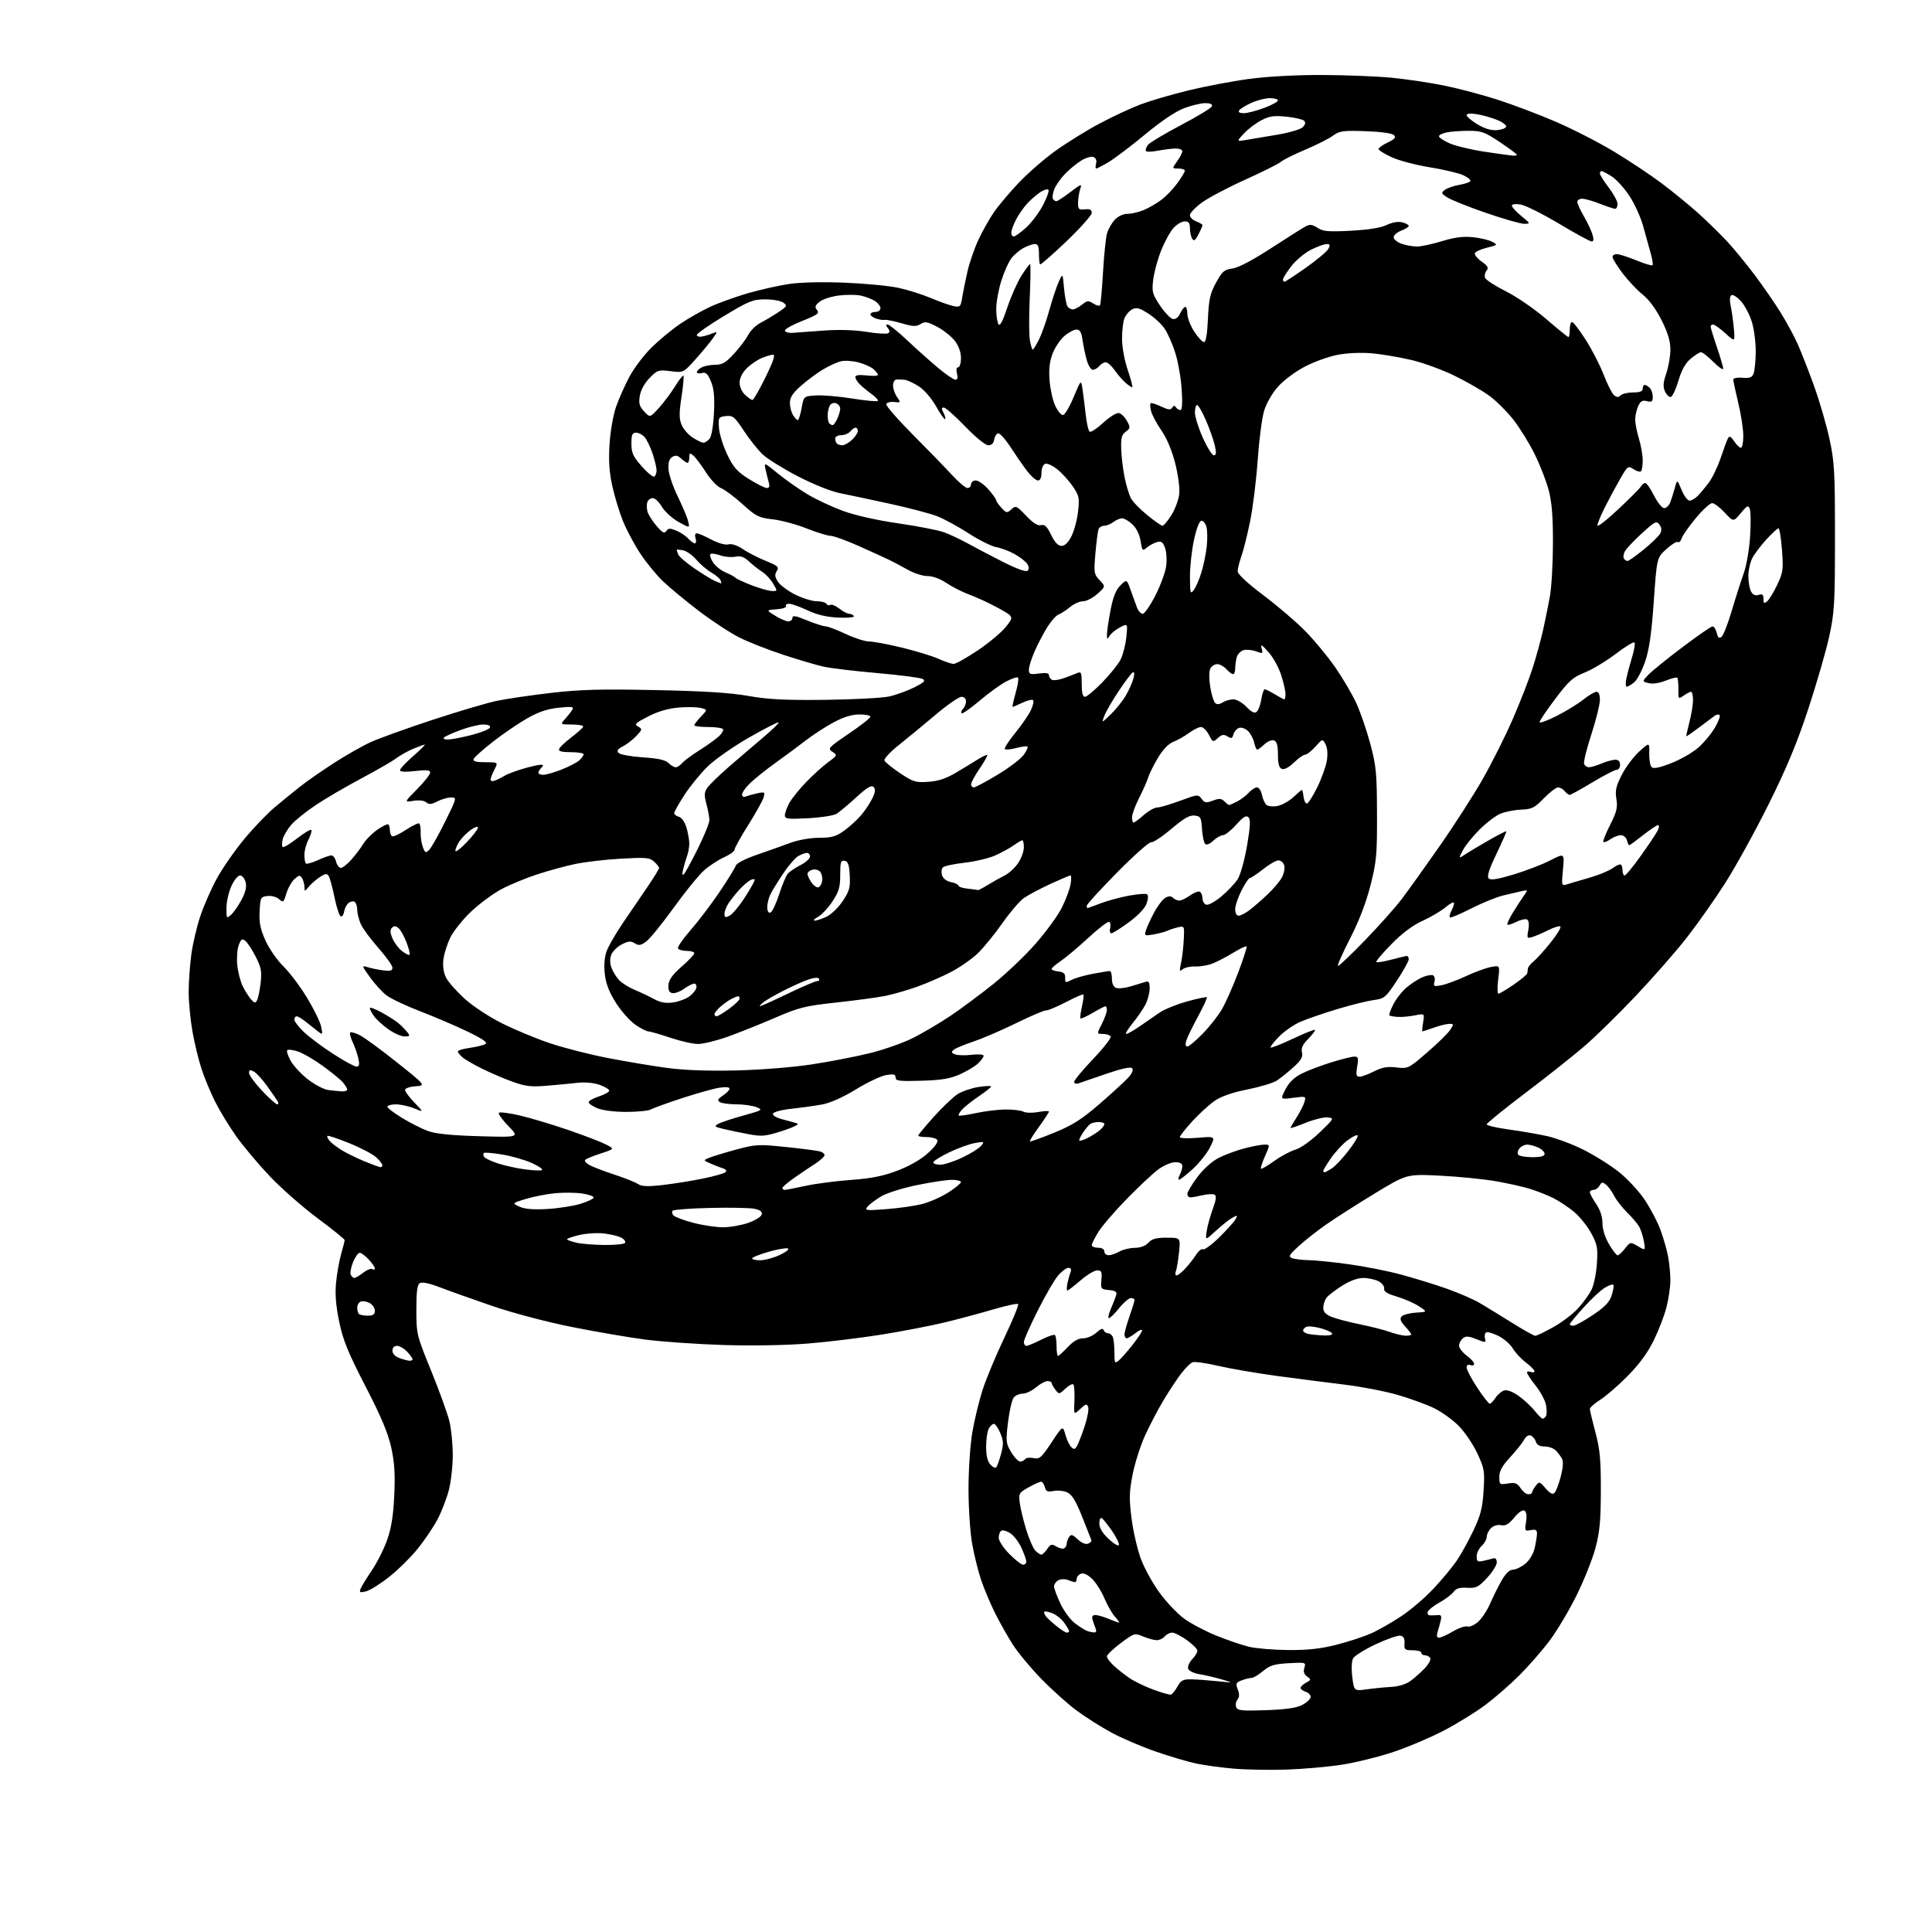 <?xml version="1.0" encoding="UTF-8" standalone="no"?>
<svg 
  version="1.1" 
  xmlns="http://www.w3.org/2000/svg" 
  xmlns:xlink="http://www.w3.org/1999/xlink" 
  xmlns:svg="http://www.w3.org/2000/svg"
  xmlns:rdf="http://www.w3.org/1999/02/22-rdf-syntax-ns#"
  xmlns:cc="http://creativecommons.org/ns#"
  xmlns:dc="http://purl.org/dc/elements/1.1/"
  viewBox="0 0 768 768"
  width="768"
  height="768"
>
<style>svg {background-color: white; }</style>"
<path stroke="none" fill="black" fill-rule="evenodd" d="M511.50,703.44C504.90,703.66 495.45,703.49 490.50,703.07C485.55,702.65 478.80,701.73 475.50,701.03C472.20,700.33 465.00,698.20 459.50,696.30C454.00,694.40 446.12,691.04 442.00,688.83C437.88,686.62 431.57,682.65 428.00,679.99C424.43,677.34 418.08,671.65 413.89,667.34C409.71,663.03 404.64,656.92 402.62,653.77C400.61,650.62 397.44,645.00 395.57,641.27C393.71,637.55 391.20,631.59 390.00,628.03C388.81,624.47 387.19,617.94 386.42,613.53C385.64,609.11 385.00,599.37 385.00,591.88C385.00,584.29 385.67,574.33 386.51,569.38C387.35,564.50 389.18,556.90 390.60,552.50C392.01,548.10 395.90,538.76 399.25,531.75C402.59,524.74 405.06,518.72 404.72,518.39C404.39,518.05 399.92,519.01 394.81,520.52C389.69,522.03 381.07,524.34 375.66,525.65C370.25,526.97 359.00,529.14 350.66,530.49C342.32,531.83 328.98,533.46 321.00,534.09C312.40,534.78 298.77,535.01 287.50,534.66C277.05,534.33 263.10,533.36 256.50,532.50C249.90,531.64 236.67,529.37 227.11,527.45C217.10,525.44 203.73,521.91 195.61,519.12C187.85,516.46 178.53,513.13 174.90,511.74C170.70,510.12 167.79,509.51 166.90,510.06C165.85,510.71 165.50,513.41 165.51,520.71C165.52,530.35 165.61,530.73 171.43,545.00C174.67,552.98 177.93,561.98 178.65,565.00C179.38,568.02 179.98,574.04 179.98,578.36C179.99,582.68 179.29,588.98 178.42,592.36C177.54,595.74 175.50,601.00 173.88,604.06C172.25,607.12 168.72,612.35 166.03,615.67C163.34,619.00 158.27,624.00 154.76,626.79C151.25,629.58 147.10,632.19 145.53,632.58C143.12,633.19 142.77,633.04 143.31,631.63C143.66,630.71 145.69,627.38 147.82,624.23C149.95,621.08 152.71,615.58 153.95,612.00C155.57,607.36 156.37,602.31 156.73,594.35C157.12,585.91 156.82,581.28 155.51,575.35C154.24,569.62 151.47,563.05 145.26,551.03C138.37,537.70 136.40,532.85 134.86,525.53C133.54,519.19 133.15,514.56 133.58,510.00C133.91,506.43 134.82,501.28 135.59,498.57C136.37,495.86 137.00,493.33 137.00,492.95C137.00,492.57 132.15,488.66 126.23,484.26C120.31,479.86 111.72,472.31 107.15,467.48C102.58,462.65 96.59,455.50 93.83,451.60C91.07,447.69 87.35,441.57 85.55,438.00C83.75,434.43 81.31,428.56 80.13,424.97C78.95,421.38 77.31,414.63 76.49,409.97C75.67,405.31 75.00,398.27 75.00,394.32C75.00,390.37 75.48,383.62 76.07,379.32C76.66,375.02 78.29,368.12 79.68,364.00C81.08,359.88 84.02,353.21 86.21,349.19C88.41,345.17 93.25,338.20 96.97,333.69C100.69,329.19 106.14,323.48 109.09,321.01C112.03,318.54 116.58,314.82 119.21,312.74C121.84,310.66 127.93,306.42 132.74,303.31C137.56,300.20 144.20,296.43 147.50,294.94C150.80,293.45 161.82,289.49 172.00,286.14C182.18,282.79 193.65,279.40 197.51,278.59C201.37,277.79 211.04,276.37 219.01,275.44C230.64,274.09 238.83,273.87 260.50,274.32C279.83,274.71 290.34,275.38 297.50,276.65C305.33,278.04 311.96,278.38 328.00,278.20C339.27,278.07 350.75,277.46 353.50,276.85C356.25,276.23 360.72,274.61 363.43,273.25C367.34,271.29 368.04,270.60 366.78,269.90C365.91,269.41 357.84,268.36 348.85,267.57C339.86,266.78 330.25,265.64 327.50,265.03C324.75,264.43 317.55,262.31 311.50,260.33C305.45,258.34 297.57,255.26 294.00,253.47C290.43,251.68 283.23,246.97 278.00,243.01C272.77,239.04 266.31,233.70 263.63,231.15C260.95,228.59 256.83,223.57 254.48,219.98C252.13,216.40 249.07,210.66 247.67,207.22C246.27,203.79 244.37,197.54 243.43,193.32C242.18,187.71 241.88,183.25 242.30,176.59C242.62,171.49 243.76,164.96 244.89,161.72C246.00,158.55 248.39,153.16 250.20,149.76C252.02,146.35 255.97,141.13 258.98,138.16C262.00,135.19 267.09,130.97 270.31,128.79C273.52,126.61 278.92,123.54 282.32,121.96C285.72,120.38 292.55,117.93 297.50,116.50C302.45,115.08 309.88,113.43 314.00,112.84C318.42,112.21 327.45,112.02 336.00,112.38C343.98,112.71 353.51,113.63 357.19,114.43C360.86,115.22 366.71,117.07 370.19,118.54C373.66,120.01 377.71,121.43 379.19,121.71C381.65,122.17 381.92,121.89 382.47,118.35C382.81,116.23 383.75,111.58 384.56,108.00C385.38,104.43 387.36,98.70 388.96,95.27C390.56,91.85 393.31,86.95 395.07,84.40C396.82,81.85 401.21,76.64 404.81,72.82C408.41,69.00 414.99,63.26 419.43,60.06C423.87,56.85 431.77,51.95 437.00,49.16C442.23,46.38 449.62,42.92 453.43,41.49C457.24,40.06 465.76,37.56 472.37,35.95C478.98,34.34 489.81,32.28 496.44,31.39C503.82,30.39 515.10,29.78 525.50,29.81C534.85,29.84 547.31,30.33 553.19,30.90C559.07,31.47 568.50,32.88 574.15,34.03C579.80,35.18 589.39,37.72 595.46,39.68C601.53,41.64 611.93,45.58 618.57,48.45C625.21,51.31 635.56,56.62 641.57,60.25C647.58,63.87 656.10,69.54 660.50,72.84C664.90,76.14 671.42,81.47 675.00,84.68C678.58,87.90 683.79,93.00 686.59,96.01C689.39,99.03 694.37,105.10 697.66,109.50C700.95,113.90 705.52,120.53 707.82,124.23C710.13,127.94 713.17,133.56 714.59,136.73C716.01,139.91 718.93,147.37 721.08,153.32C723.23,159.27 725.99,168.72 727.21,174.32C729.22,183.53 729.43,187.27 729.43,213.50C729.43,239.97 729.23,243.41 727.15,252.99C725.89,258.76 722.13,271.77 718.79,281.90C714.28,295.57 710.19,305.37 702.95,319.91C697.58,330.68 689.81,344.78 685.67,351.23C681.53,357.69 674.71,367.36 670.52,372.73C666.32,378.11 657.23,388.48 650.32,395.80C643.41,403.11 634.10,412.23 629.63,416.05C625.16,419.88 614.64,428.21 606.25,434.56C597.86,440.91 591.00,446.48 591.00,446.95C591.00,447.41 594.94,448.33 599.75,448.99C604.56,449.64 611.42,450.83 615.00,451.62C618.58,452.41 625.10,454.86 629.50,457.06C633.90,459.26 640.25,463.26 643.61,465.94C646.97,468.63 651.55,473.57 653.79,476.93C656.03,480.28 658.83,485.59 660.00,488.73C661.17,491.87 662.55,496.65 663.07,499.35C663.58,502.06 664.00,506.37 664.00,508.93C664.00,511.49 663.32,516.26 662.48,519.54C661.65,522.82 659.37,528.77 657.42,532.76C655.02,537.68 651.69,542.24 647.10,546.90C643.37,550.68 638.45,554.95 636.16,556.40C633.87,557.84 632.00,559.51 632.00,560.10C632.00,560.68 632.99,564.84 634.19,569.33C636.00,576.06 636.38,580.14 636.36,592.50C636.33,604.62 635.91,609.03 634.18,615.50C633.00,619.90 629.57,628.45 626.55,634.50C623.54,640.55 618.71,648.62 615.82,652.43C612.93,656.24 607.60,662.33 603.97,665.97C600.33,669.60 594.26,674.89 590.47,677.73C586.68,680.57 579.26,685.15 573.99,687.91C568.72,690.66 559.69,694.50 553.93,696.42C548.17,698.35 538.97,700.63 533.48,701.48C527.99,702.34 518.10,703.22 511.50,703.44zM503.26,679.82C511.40,679.53 515.40,678.94 517.75,677.68C519.54,676.73 521.00,675.32 521.00,674.54C521.00,673.77 520.10,672.85 519.00,672.50C517.90,672.15 517.00,671.46 517.00,670.97C517.00,670.47 517.98,669.55 519.18,668.90C521.23,667.80 521.26,667.66 519.59,666.44C518.35,665.54 518.03,664.48 518.51,662.95C519.19,660.82 519.03,660.77 512.27,661.15C506.50,661.48 504.78,662.01 502.09,664.27C500.30,665.77 498.24,667.00 497.49,667.00C496.74,667.00 494.98,667.44 493.58,667.97C491.31,668.83 491.14,669.24 492.03,671.59C492.74,673.46 492.71,674.65 491.91,675.61C491.29,676.36 491.06,677.70 491.40,678.59C491.93,679.99 493.58,680.16 503.26,679.82zM465.46,673.63C465.98,673.48 467.15,672.04 468.05,670.43C469.44,667.94 470.28,667.51 473.59,667.56C475.74,667.60 480.43,667.94 484.00,668.31C490.50,669.00 490.50,669.00 485.50,667.55C482.75,666.76 478.79,665.83 476.70,665.50C474.61,665.16 472.64,664.22 472.32,663.39C472.01,662.57 472.70,660.88 473.87,659.63C475.04,658.39 476.00,656.84 476.00,656.19C476.00,655.54 474.13,653.66 471.85,652.01C469.57,650.35 466.92,649.00 465.97,649.00C465.02,649.00 463.68,649.67 463.00,650.50C462.32,651.33 460.90,652.00 459.85,652.00C458.80,652.00 456.37,651.34 454.45,650.54C451.01,649.11 450.89,649.15 445.48,653.19C442.47,655.44 440.00,657.81 440.00,658.46C440.00,659.10 441.24,660.76 442.75,662.15C444.26,663.54 447.04,665.73 448.92,667.02C450.79,668.32 455.07,670.39 458.42,671.63C461.76,672.87 464.93,673.77 465.46,673.63zM543.38,671.52C546.20,671.13 550.57,670.70 553.11,670.57C555.86,670.43 558.89,669.50 560.61,668.26C562.20,667.12 564.79,664.83 566.36,663.17C567.93,661.52 568.92,659.68 568.55,659.08C568.18,658.49 567.23,658.00 566.44,658.00C565.65,658.00 565.00,657.55 565.00,657.00C565.00,656.45 563.45,656.00 561.56,656.00C558.44,656.00 558.14,655.75 558.31,653.29C558.44,651.40 557.96,650.47 556.72,650.21C555.73,650.01 551.32,651.54 546.90,653.61C542.48,655.68 538.42,658.22 537.87,659.24C537.29,660.33 537.16,663.44 537.56,666.67C538.26,672.23 538.26,672.23 543.38,671.52zM512.06,655.91C519.75,655.98 524.91,655.42 531.06,653.87C535.70,652.70 541.91,650.68 544.85,649.38C547.79,648.09 553.25,644.99 556.98,642.51C560.72,640.03 566.49,635.10 569.80,631.55C573.12,628.01 577.24,623.06 578.97,620.55C580.69,618.04 583.71,612.62 585.66,608.50C588.58,602.34 589.32,599.49 589.75,592.59C590.24,584.73 590.07,583.74 587.21,577.64C585.53,574.04 582.18,569.13 579.77,566.72C577.36,564.31 572.94,561.15 569.95,559.71C566.95,558.26 560.45,555.90 555.50,554.47C550.55,553.04 541.10,551.21 534.50,550.42C527.90,549.62 515.86,548.07 507.75,546.98C499.64,545.88 489.11,544.08 484.36,542.97C479.61,541.86 475.00,541.20 474.11,541.50C473.23,541.80 471.07,543.95 469.33,546.27C467.59,548.60 464.42,553.42 462.29,557.00C460.16,560.58 456.93,566.77 455.12,570.76C453.31,574.76 451.11,581.68 450.23,586.15C448.88,593.02 448.81,595.71 449.80,603.54C450.44,608.64 452.12,615.89 453.51,619.65C454.91,623.42 458.28,629.52 461.00,633.22C463.72,636.92 468.10,641.52 470.72,643.44C473.35,645.36 479.07,648.38 483.42,650.15C487.78,651.92 493.63,653.92 496.42,654.60C499.22,655.28 506.25,655.87 512.06,655.91zM572.05,651.00C572.75,651.00 575.24,649.88 577.59,648.50C579.93,647.13 582.50,646.26 583.30,646.56C584.10,646.87 585.98,646.06 587.48,644.77C588.98,643.48 591.17,640.19 592.35,637.46C593.53,634.73 595.60,630.59 596.93,628.25C598.54,625.45 600.07,623.99 601.43,623.96C602.57,623.94 604.77,622.89 606.32,621.62C607.99,620.26 609.51,617.72 610.05,615.41C610.54,613.26 610.96,610.66 610.98,609.63C610.99,608.18 610.45,607.87 608.51,608.24C606.14,608.70 606.05,608.54 606.62,604.98C607.00,602.57 606.79,600.99 606.02,600.51C605.28,600.05 603.71,601.11 601.94,603.25C599.77,605.89 598.50,606.63 596.69,606.28C595.29,606.01 593.64,606.51 592.66,607.49C591.75,608.40 591.00,609.94 591.00,610.92C591.00,611.89 590.10,613.50 589.00,614.50C587.90,615.50 587.00,617.37 587.00,618.67C587.00,620.73 587.36,620.96 589.75,620.44C591.26,620.10 593.06,619.66 593.75,619.45C594.46,619.23 595.00,619.93 595.00,621.07C595.00,622.17 593.25,624.95 591.12,627.24C587.67,630.94 586.78,631.38 583.20,631.17C580.23,630.99 578.81,631.42 577.83,632.78C577.10,633.80 574.61,635.69 572.30,636.97C569.98,638.26 567.86,639.92 567.58,640.66C567.29,641.40 567.61,642.05 568.28,642.12C568.95,642.18 570.35,642.14 571.38,642.03C572.88,641.87 573.15,642.31 572.71,644.16C572.41,645.45 571.85,647.51 571.46,648.75C570.99,650.27 571.18,651.00 572.05,651.00zM424.08,649.00C424.58,649.00 425.00,648.73 425.00,648.40C425.00,648.08 424.10,646.55 423.00,645.00C421.90,643.46 419.65,641.73 418.00,641.15C416.35,640.57 415.01,640.42 415.02,640.80C415.02,641.19 415.36,641.96 415.77,642.52C416.17,643.07 418.00,644.76 419.83,646.27C421.66,647.77 423.57,649.00 424.08,649.00zM434.86,648.92C435.77,648.97 435.98,648.42 435.49,647.25C435.10,646.29 434.55,644.71 434.27,643.75C433.94,642.59 434.32,642.00 435.42,642.00C436.32,642.00 438.68,642.67 440.65,643.50C442.63,644.33 444.49,645.00 444.80,645.00C445.10,645.00 444.42,643.99 443.28,642.75C442.14,641.51 440.23,638.19 439.03,635.37C437.84,632.54 435.61,629.04 434.09,627.59C432.33,625.90 430.72,625.17 429.66,625.58C428.75,625.93 428.00,626.84 428.00,627.61C428.00,628.37 427.66,628.97 427.25,628.93C426.84,628.89 425.60,628.50 424.50,628.06C423.40,627.61 421.71,627.66 420.75,628.16C419.79,628.66 419.00,629.76 419.00,630.60C419.00,631.44 420.14,634.53 421.53,637.46C422.91,640.40 425.50,643.90 427.28,645.25C429.05,646.59 431.18,647.95 432.00,648.27C432.82,648.58 434.11,648.88 434.86,648.92zM406.71,622.00C407.42,622.00 407.99,621.44 407.98,620.75C407.97,620.06 407.10,617.62 406.06,615.33C405.02,613.03 403.02,610.41 401.63,609.49C400.23,608.58 398.62,608.12 398.04,608.47C397.47,608.83 397.00,610.09 397.00,611.27C397.00,612.46 398.89,615.35 401.21,617.71C403.52,620.07 406.00,622.00 406.71,622.00zM413.95,618.00C414.39,618.00 415.44,616.99 416.28,615.75C417.62,613.78 418.07,613.66 419.95,614.78C421.12,615.49 422.51,615.80 423.04,615.47C423.57,615.15 424.01,614.35 424.02,613.69C424.02,613.04 424.45,611.84 424.96,611.03C425.75,609.78 426.28,609.92 428.40,611.90C429.93,613.34 431.53,614.01 432.53,613.63C433.43,613.28 434.02,612.63 433.83,612.18C433.65,611.73 432.00,607.56 430.16,602.91C427.70,596.70 426.15,594.15 424.30,593.28C422.92,592.62 420.46,592.36 418.84,592.68C416.40,593.17 415.79,592.90 415.33,591.14C415.02,589.96 414.35,589.00 413.83,589.00C413.32,589.00 411.09,590.01 408.87,591.25C405.03,593.40 404.88,593.67 405.38,597.50C405.67,599.70 406.84,604.52 407.98,608.20C409.12,611.89 410.75,615.60 411.60,616.45C412.45,617.30 413.51,618.00 413.95,618.00zM444.78,614.16C444.98,613.56 443.76,611.05 442.06,608.59C440.36,606.12 438.53,603.83 437.99,603.49C437.43,603.15 437.00,604.06 437.00,605.57C437.00,607.38 438.22,609.41 440.71,611.76C442.75,613.68 444.58,614.76 444.78,614.16zM607.52,594.00C608.34,594.00 609.01,593.66 609.03,593.25C609.05,592.84 609.70,591.66 610.48,590.63C611.83,588.84 612.00,588.88 614.38,591.63C616.13,593.66 617.18,594.19 617.94,593.44C618.53,592.86 619.65,589.95 620.42,586.97C621.32,583.51 621.50,580.93 620.92,579.85C620.42,578.92 619.30,577.45 618.44,576.58C617.57,575.71 615.57,575.00 614.00,575.00C612.06,575.00 610.94,574.38 610.53,573.09C610.20,572.04 609.27,570.93 608.48,570.63C607.62,570.30 606.56,570.97 605.88,572.29C605.24,573.50 602.76,576.62 600.36,579.21C597.12,582.71 596.00,584.73 596.00,587.09C596.00,590.14 596.13,590.24 599.43,589.70C602.30,589.24 603.13,589.55 604.46,591.57C605.33,592.91 606.71,594.00 607.52,594.00zM396.03,583.27C396.40,582.85 397.26,580.44 397.94,577.92C398.97,574.07 398.92,572.74 397.63,569.67C396.79,567.65 395.64,566.00 395.09,566.00C394.53,566.00 393.60,566.87 393.04,567.93C392.47,569.00 392.00,572.23 392.00,575.11C392.00,578.60 392.56,580.96 393.68,582.19C394.60,583.21 395.66,583.70 396.03,583.27zM405.54,581.00C406.28,581.00 407.15,580.56 407.48,580.03C407.81,579.50 409.30,579.31 410.80,579.61C413.26,580.10 413.95,579.50 418.00,573.39C422.47,566.63 422.47,566.63 423.49,570.27C424.06,572.28 425.09,574.49 425.80,575.20C426.84,576.24 427.26,576.21 428.03,574.99C428.54,574.17 429.92,570.67 431.08,567.21C432.24,563.76 432.91,560.20 432.57,559.31C432.03,557.92 431.60,558.03 429.39,560.10C426.83,562.50 426.83,562.50 427.10,556.76C427.24,553.61 427.05,550.72 426.68,550.34C426.30,549.97 424.87,550.72 423.49,552.01C421.04,554.31 420.96,554.32 419.52,552.43C418.72,551.37 418.05,550.16 418.03,549.75C418.01,549.34 417.28,549.00 416.39,549.00C415.51,549.00 413.45,550.12 411.82,551.50C410.18,552.88 407.81,554.00 406.55,554.00C405.28,554.00 403.67,554.69 402.98,555.53C402.28,556.37 401.26,560.76 400.71,565.28C399.78,572.97 399.86,573.74 401.96,577.25C403.19,579.31 404.80,581.00 405.54,581.00zM613.19,563.94C613.57,563.98 614.18,563.52 614.54,562.94C614.90,562.35 614.92,560.37 614.57,558.54C614.23,556.72 612.39,553.26 610.48,550.86C608.58,548.46 607.02,546.11 607.01,545.64C607.00,545.17 607.67,545.05 608.50,545.36C609.33,545.68 610.00,545.55 610.00,545.09C610.00,544.62 608.45,543.05 606.55,541.60C604.65,540.16 602.30,537.63 601.33,535.98C600.36,534.34 597.79,532.11 595.62,531.04C593.45,529.97 591.25,529.34 590.75,529.66C590.24,529.97 590.04,531.05 590.31,532.06C590.76,533.81 590.59,533.82 586.88,532.34C583.76,531.09 582.68,531.02 581.49,532.01C580.67,532.69 580.00,534.01 580.00,534.93C580.00,535.86 581.35,537.62 583.00,538.84C584.65,540.06 586.00,541.54 586.00,542.14C586.00,542.73 585.33,542.95 584.50,542.64C583.56,542.28 583.00,542.65 583.00,543.62C583.00,544.48 584.90,548.07 587.21,551.59C589.53,555.12 591.77,558.00 592.19,558.00C592.61,558.00 593.66,556.92 594.52,555.60C595.39,554.29 596.97,552.98 598.03,552.70C599.20,552.40 601.50,553.30 603.81,554.98C605.92,556.50 608.74,559.14 610.07,560.82C611.41,562.51 612.81,563.91 613.19,563.94zM444.67,540.87C445.58,540.12 448.06,537.32 450.17,534.66C452.27,532.00 454.00,529.38 454.00,528.84C454.00,528.30 452.81,528.79 451.37,529.93C449.92,531.07 448.34,532.00 447.87,532.00C447.39,532.00 447.00,531.31 447.00,530.48C447.00,529.64 447.90,526.39 449.00,523.26C450.10,520.13 451.00,517.22 451.00,516.78C451.00,516.35 450.35,516.00 449.55,516.00C448.75,516.00 446.65,517.80 444.88,520.00C443.11,522.20 441.28,524.00 440.82,524.00C440.35,524.00 440.70,522.31 441.60,520.25C442.49,518.19 443.44,515.74 443.71,514.82C444.09,513.52 443.44,513.07 440.85,512.82C437.63,512.51 437.51,512.35 437.83,508.75C438.11,505.55 437.86,505.00 436.14,505.00C435.03,505.00 432.04,506.80 429.50,509.00C426.96,511.20 424.62,513.00 424.31,513.00C424.00,513.00 424.00,511.76 424.30,510.25C424.61,508.74 425.16,506.71 425.54,505.75C426.00,504.55 425.73,504.00 424.70,504.00C423.86,504.00 421.98,505.42 420.51,507.17C419.05,508.91 415.41,515.20 412.43,521.15C409.44,527.10 407.00,532.65 407.00,533.48C407.00,534.32 407.46,535.00 408.03,535.00C408.60,535.00 411.25,533.90 413.91,532.54C416.58,531.19 419.04,530.37 419.38,530.71C419.72,531.05 420.00,533.06 420.00,535.17C420.00,537.27 420.26,539.00 420.57,539.00C420.88,539.00 422.62,537.42 424.44,535.50C426.69,533.11 428.63,532.00 430.55,532.00C432.10,532.00 434.47,530.99 435.82,529.75C437.53,528.19 438.41,527.88 438.72,528.75C438.97,529.44 439.76,530.00 440.48,530.00C441.20,530.00 442.06,530.71 442.39,531.58C442.73,532.45 443.00,535.21 443.00,537.70C443.00,541.82 443.15,542.12 444.67,540.87zM162.75,540.92C163.44,540.96 164.00,540.69 164.00,540.31C164.00,539.94 163.02,538.59 161.83,537.31C160.63,536.04 158.83,535.00 157.83,535.00C156.69,535.00 156.00,535.73 156.00,536.92C156.00,538.10 157.06,539.22 158.75,539.84C160.26,540.39 162.06,540.88 162.75,540.92zM526.31,530.86C528.55,530.94 529.87,530.60 529.52,530.03C529.19,529.49 527.09,528.56 524.85,527.96C522.62,527.36 520.16,527.11 519.40,527.40C518.63,527.70 518.00,528.37 518.00,528.90C518.00,529.43 519.01,530.06 520.25,530.29C521.49,530.53 524.21,530.79 526.31,530.86zM558.75,530.96C559.99,530.98 561.00,530.76 561.00,530.46C561.00,530.16 559.89,528.72 558.54,527.26C556.76,525.34 556.37,524.26 557.12,523.36C557.69,522.67 560.26,521.97 562.83,521.80C567.50,521.50 567.50,521.50 564.00,519.23C562.08,517.98 558.13,516.26 555.22,515.40C551.40,514.27 550.02,513.40 550.22,512.23C550.38,511.33 549.39,510.04 548.00,509.32C546.62,508.61 543.90,508.02 541.95,508.01C539.66,508.01 536.63,509.12 533.47,511.12C530.76,512.84 527.98,514.98 527.30,515.87C526.62,516.77 526.05,518.54 526.03,519.80C526.01,521.47 526.89,522.47 529.25,523.45C531.04,524.19 536.10,525.52 540.50,526.42C544.90,527.31 550.30,528.69 552.50,529.48C554.70,530.27 557.51,530.93 558.75,530.96zM610.31,531.00C610.86,531.00 614.10,529.44 617.51,527.53C620.92,525.63 625.32,522.28 627.30,520.09C629.27,517.91 631.66,514.63 632.60,512.81C633.55,510.99 634.53,506.29 634.79,502.36C635.20,495.96 634.96,494.70 632.46,490.10C630.92,487.27 627.83,483.46 625.58,481.63C623.34,479.79 619.70,477.38 617.50,476.28C615.30,475.18 611.25,473.56 608.50,472.68C605.75,471.80 599.45,470.39 594.50,469.53C589.55,468.68 579.58,467.70 572.34,467.34C559.18,466.70 559.18,466.70 546.34,474.51C539.28,478.81 530.58,484.38 527.00,486.88C523.42,489.39 518.55,493.23 516.16,495.43C512.38,498.91 512.06,499.50 513.66,500.14C514.67,500.53 517.62,500.89 520.22,500.93C522.81,500.97 530.01,501.70 536.22,502.56C542.42,503.41 551.77,505.27 557.00,506.68C562.23,508.09 570.33,510.59 575.00,512.23C579.67,513.88 585.52,516.40 588.00,517.84C590.48,519.29 596.28,522.84 600.90,525.73C605.52,528.63 609.76,531.00 610.31,531.00zM625.41,527.00C626.18,527.00 629.67,525.09 633.16,522.75C637.90,519.57 639.79,517.62 640.64,515.00C641.27,513.08 641.59,511.18 641.36,510.79C641.12,510.39 639.59,510.89 637.94,511.89C636.30,512.89 632.50,516.43 629.48,519.76C626.47,523.09 624.00,526.08 624.00,526.41C624.00,526.73 624.63,527.00 625.41,527.00zM146.17,523.00C148.32,523.00 149.00,522.53 149.00,521.04C149.00,519.95 148.06,518.57 146.92,517.96C145.78,517.35 144.20,517.09 143.42,517.39C142.64,517.69 142.00,518.78 142.00,519.80C142.00,520.83 142.30,521.97 142.67,522.33C143.03,522.70 144.61,523.00 146.17,523.00zM140.83,508.00C141.33,508.00 142.91,507.07 144.36,505.94C145.80,504.80 147.44,504.15 147.99,504.49C148.55,504.84 149.00,504.71 149.00,504.21C149.00,503.70 147.90,502.10 146.55,500.65C145.20,499.19 143.60,498.00 143.00,498.00C142.39,498.00 141.22,499.63 140.39,501.62C139.56,503.61 139.11,505.86 139.41,506.62C139.70,507.38 140.34,508.00 140.83,508.00zM467.71,507.00C468.21,507.00 469.78,505.76 471.18,504.25C472.59,502.74 474.52,500.27 475.48,498.76C476.44,497.25 477.66,496.29 478.21,496.63C478.75,496.96 481.66,494.82 484.67,491.87C487.68,488.92 490.60,485.68 491.15,484.67C492.05,483.03 491.93,482.97 489.93,484.04C488.71,484.69 485.77,487.01 483.41,489.19C479.10,493.16 479.10,493.16 479.69,489.33C480.01,487.22 481.10,483.27 482.12,480.55C483.39,477.14 483.62,475.39 482.88,474.93C482.28,474.56 480.16,474.64 478.15,475.10C476.14,475.57 473.94,475.96 473.25,475.98C472.56,475.99 472.00,475.37 472.00,474.60C472.00,473.83 473.80,470.80 476.01,467.86C478.44,464.63 481.78,461.63 484.49,460.26C486.94,459.01 491.53,457.32 494.68,456.49C497.84,455.67 501.43,455.00 502.65,455.00C504.89,455.00 504.89,455.00 502.86,459.58C501.75,462.10 501.02,464.35 501.25,464.58C501.47,464.81 503.87,463.41 506.58,461.48C509.29,459.55 513.08,457.52 515.00,456.98C517.00,456.41 521.08,453.52 524.50,450.25C530.34,444.65 530.43,444.50 527.80,444.19C526.32,444.02 522.38,444.98 519.05,446.32C515.72,447.67 513.00,448.59 513.00,448.36C513.00,448.14 514.08,446.28 515.40,444.23C516.72,442.18 518.13,439.42 518.52,438.11C519.22,435.74 519.16,435.72 514.07,436.40C508.92,437.08 508.92,437.08 510.97,433.05C512.36,430.34 514.41,428.32 517.26,426.86C519.59,425.67 524.88,423.65 529.00,422.36C533.12,421.08 537.33,420.02 538.34,420.02C539.93,420.00 540.09,420.54 539.50,424.00C538.94,427.31 539.11,428.00 540.45,428.00C541.35,428.00 543.95,427.05 546.23,425.88C549.41,424.26 551.47,423.90 555.08,424.32C559.71,424.87 559.89,424.78 567.32,418.36C571.47,414.78 575.59,410.76 576.46,409.42C577.95,407.15 577.93,407.00 576.15,407.00C575.11,407.00 572.34,407.68 570.00,408.50C567.66,409.32 565.61,410.00 565.44,410.00C565.27,410.00 565.39,408.39 565.71,406.43C566.29,402.86 566.29,402.86 562.39,403.64C560.25,404.06 557.20,404.34 555.61,404.24C554.02,404.14 552.53,403.86 552.29,403.63C552.06,403.39 552.77,401.41 553.89,399.22C555.00,397.04 557.39,394.00 559.21,392.48C561.02,390.95 563.83,389.14 565.45,388.46C567.07,387.77 568.93,387.42 569.59,387.67C570.25,387.93 570.54,389.06 570.23,390.22C569.73,392.13 569.99,392.25 573.09,391.63C574.97,391.26 579.32,389.63 582.78,388.02C586.23,386.40 590.67,384.78 592.66,384.40C596.26,383.73 596.26,383.73 595.56,389.36C595.17,392.46 595.22,395.00 595.67,395.00C596.12,395.00 598.85,393.37 601.74,391.38C604.63,389.39 607.06,387.36 607.12,386.88C607.19,386.40 607.31,385.52 607.38,384.94C607.44,384.36 608.45,383.12 609.61,382.19C610.78,381.26 613.87,377.82 616.50,374.55C619.12,371.27 620.79,368.43 620.21,368.24C619.63,368.04 617.43,368.75 615.32,369.81C613.22,370.87 610.46,372.07 609.19,372.46C607.01,373.13 606.91,372.98 607.53,369.70C607.93,367.57 607.75,365.97 607.08,365.55C606.47,365.17 604.56,365.57 602.82,366.44C601.09,367.30 599.47,367.80 599.22,367.55C598.96,367.30 599.94,365.16 601.39,362.80C602.83,360.43 604.79,357.42 605.74,356.09C607.43,353.71 607.42,353.69 604.98,354.21C603.62,354.51 600.25,355.30 597.50,355.97C594.75,356.64 588.98,359.00 584.69,361.20C580.39,363.40 576.64,364.97 576.35,364.69C576.07,364.40 576.32,363.26 576.92,362.15C577.51,361.04 578.00,359.61 578.00,358.98C578.00,358.34 576.54,359.05 574.75,360.56C572.96,362.07 568.80,364.54 565.50,366.04C561.49,367.87 557.36,370.97 553.06,375.37C549.51,378.98 546.83,382.17 547.10,382.44C547.37,382.71 550.05,382.27 553.05,381.48C556.05,380.68 558.84,380.02 559.25,380.01C559.66,380.01 560.00,380.60 560.00,381.33C560.00,382.07 557.88,385.88 555.28,389.81C550.80,396.58 550.34,396.97 546.03,397.54C543.54,397.88 537.00,399.50 531.50,401.16C526.00,402.82 519.39,405.10 516.82,406.23C514.24,407.36 510.44,410.01 508.38,412.12C506.32,414.23 504.83,416.17 505.08,416.41C505.33,416.66 509.31,415.09 513.92,412.92C518.53,410.75 522.49,409.16 522.72,409.39C522.95,409.61 521.75,411.21 520.06,412.94C517.80,415.25 517.14,416.69 517.56,418.37C518.00,420.14 517.24,421.45 514.15,424.25C511.96,426.23 508.99,428.61 507.56,429.55C506.13,430.49 500.86,432.08 495.85,433.08C489.76,434.30 485.43,435.81 482.80,437.64C480.64,439.14 476.65,442.79 473.93,445.76C471.22,448.73 469.00,451.55 469.00,452.02C469.00,452.50 472.19,452.62 476.10,452.29C483.20,451.69 483.20,451.69 480.98,456.10C479.76,458.52 476.68,462.39 474.13,464.71C471.58,467.02 469.15,468.93 468.71,468.96C468.28,468.98 468.40,468.13 468.96,467.07C469.53,466.00 470.00,464.43 470.00,463.57C470.00,462.51 469.07,462.00 467.15,462.00C465.57,462.00 462.56,463.29 460.40,464.89C458.26,466.48 452.61,471.77 447.86,476.64C443.11,481.51 438.04,487.40 436.61,489.73C435.17,492.06 434.00,494.42 434.00,494.98C434.00,495.54 435.12,496.00 436.50,496.00C438.06,496.00 439.00,496.57 439.00,497.50C439.00,498.32 439.79,498.98 440.75,498.96C441.71,498.95 443.62,498.29 445.00,497.50C446.38,496.71 449.12,496.05 451.10,496.04C453.39,496.01 455.35,495.27 456.50,494.00C457.89,492.46 459.58,492.00 463.80,492.00C469.28,492.00 469.28,492.00 468.68,497.83C468.34,501.04 467.78,504.42 467.43,505.33C467.07,506.25 467.20,507.00 467.71,507.00zM302.25,500.98C304.04,500.97 307.52,500.01 310.00,498.86C312.51,497.69 313.92,496.55 313.18,496.28C312.46,496.01 308.97,496.62 305.43,497.63C301.90,498.65 299.00,499.82 299.00,500.24C299.00,500.66 300.46,500.99 302.25,500.98zM643.02,499.00C643.48,499.00 644.81,497.79 645.97,496.31C648.08,493.63 648.10,493.63 651.11,495.40C654.13,497.19 654.13,497.19 653.45,493.34C653.08,491.23 652.16,488.52 651.41,487.32C650.66,486.12 648.52,483.65 646.66,481.82C644.80,479.99 642.56,477.12 641.70,475.43C640.84,473.74 639.38,471.73 638.47,470.97C637.04,469.79 636.67,469.83 635.85,471.30C635.33,472.23 634.25,473.00 633.45,473.00C632.65,473.00 632.00,473.43 632.00,473.96C632.00,474.48 633.12,476.57 634.50,478.60C636.12,480.98 637.00,483.67 637.00,486.21C637.00,488.64 637.99,491.84 639.60,494.57C641.02,497.01 642.56,499.00 643.02,499.00zM240.19,494.90C244.42,494.95 248.15,494.57 248.47,494.05C248.79,493.53 248.13,492.61 247.00,492.00C245.87,491.39 242.76,490.64 240.08,490.32C237.41,490.01 232.90,490.31 230.06,490.99C227.22,491.67 225.12,492.45 225.40,492.73C225.67,493.01 227.38,493.58 229.20,494.01C231.01,494.44 235.96,494.84 240.19,494.90zM287.50,487.86C290.25,487.85 294.75,487.05 297.50,486.09C300.30,485.10 302.64,483.62 302.81,482.72C303.03,481.59 302.13,480.93 299.74,480.48C297.87,480.13 290.01,479.99 282.25,480.17C274.50,480.35 267.82,480.85 267.40,481.27C266.98,481.69 267.15,482.55 267.79,483.19C268.43,483.83 272.00,485.15 275.73,486.12C279.45,487.09 284.75,487.88 287.50,487.86zM217.50,480.60C221.90,480.35 227.86,479.42 230.75,478.54C233.64,477.65 236.00,476.52 236.00,476.02C236.00,475.53 233.92,474.81 231.37,474.43C228.83,474.05 223.99,474.00 220.62,474.33C217.26,474.65 212.03,475.68 209.00,476.60C203.50,478.29 203.50,478.29 206.50,479.67C208.57,480.62 211.98,480.91 217.50,480.60zM352.50,480.64C357.45,480.26 363.88,479.33 366.79,478.56C369.69,477.79 374.31,475.73 377.04,473.98C379.77,472.22 382.00,470.39 382.00,469.90C382.00,469.40 380.38,469.00 378.41,469.00C376.43,469.00 370.24,469.93 364.66,471.06C359.07,472.20 352.66,474.19 350.42,475.50C348.18,476.81 345.70,478.66 344.92,479.60C343.59,481.21 344.07,481.28 352.50,480.64zM311.93,473.00C312.45,473.00 316.16,472.28 320.18,471.40C324.21,470.53 332.34,469.46 338.25,469.04C346.28,468.46 350.94,467.54 356.65,465.38C361.46,463.57 365.98,460.99 368.82,458.43C371.58,455.96 373.06,453.90 372.61,453.18C372.21,452.53 370.33,452.00 368.44,452.00C366.55,452.00 365.00,451.74 365.00,451.43C365.00,451.11 367.81,447.72 371.25,443.89C374.69,440.07 378.94,436.03 380.70,434.91C382.47,433.80 386.18,432.54 388.95,432.10C391.73,431.66 393.99,431.57 393.97,431.90C393.96,432.23 391.76,433.98 389.09,435.80C386.41,437.61 383.43,439.97 382.45,441.05C381.48,442.13 380.87,443.20 381.10,443.43C381.33,443.66 384.44,443.23 388.01,442.46C391.58,441.70 396.89,441.05 399.82,441.04C402.74,441.02 405.90,441.41 406.83,441.91C407.76,442.41 410.43,442.47 412.76,442.04C415.09,441.62 416.99,441.55 416.97,441.88C416.95,442.22 415.16,444.95 413.00,447.95C410.83,450.94 409.21,453.54 409.40,453.73C409.58,453.91 413.89,452.37 418.97,450.30C426.49,447.22 429.90,445.06 437.35,438.60C442.38,434.25 447.50,429.53 448.73,428.12C450.13,426.49 450.60,425.20 450.00,424.60C449.40,424.00 445.64,424.82 439.77,426.85C434.67,428.60 429.71,430.31 428.75,430.64C427.74,430.98 427.00,430.74 427.00,430.05C427.00,429.40 430.40,425.30 434.56,420.94C438.72,416.57 441.84,412.55 441.50,412.00C441.16,411.45 439.77,411.00 438.42,411.00C435.96,411.00 435.96,411.00 437.98,407.04C439.09,404.86 440.00,402.39 440.00,401.54C440.00,400.69 439.74,400.00 439.43,400.00C439.11,400.00 436.84,401.18 434.38,402.62C431.92,404.06 429.73,405.06 429.51,404.84C429.29,404.63 429.55,402.49 430.09,400.09C430.63,397.70 430.89,395.56 430.67,395.34C430.45,395.12 427.31,396.48 423.69,398.37C420.07,400.25 416.52,401.74 415.80,401.66C415.09,401.59 409.77,403.85 404.00,406.69C398.23,409.52 390.57,412.82 387.00,414.01C383.43,415.20 379.89,416.68 379.15,417.29C378.05,418.20 378.14,418.54 379.65,419.13C380.67,419.53 383.64,419.61 386.25,419.30C388.99,418.98 391.00,419.15 391.00,419.70C391.00,420.22 389.98,421.61 388.74,422.78C387.49,423.95 384.23,425.89 381.49,427.11C377.63,428.81 374.18,429.38 366.25,429.61C357.43,429.87 356.00,429.69 356.00,428.33C356.00,427.05 355.27,426.86 352.30,427.34C350.26,427.67 344.84,430.23 340.26,433.03C334.97,436.27 330.03,438.46 326.72,439.06C323.85,439.58 318.39,440.34 314.58,440.75C310.71,441.17 307.48,442.03 307.26,442.69C307.03,443.40 308.64,444.34 311.19,444.99C313.56,445.60 316.18,446.34 317.00,446.63C317.82,446.92 315.12,448.24 311.00,449.56C304.24,451.72 302.91,451.85 297.50,450.84C294.20,450.22 289.72,449.29 287.54,448.76C284.07,447.93 283.82,447.68 285.47,446.76C286.51,446.18 290.99,444.69 295.43,443.46C303.16,441.32 303.38,441.17 300.68,440.11C299.14,439.50 295.54,438.99 292.68,438.98C289.83,438.98 286.88,438.58 286.12,438.09C285.03,437.41 285.30,436.85 287.37,435.49C288.82,434.55 290.00,433.31 290.00,432.76C290.00,432.13 288.42,432.00 285.83,432.41C283.54,432.78 276.90,434.64 271.08,436.55C265.26,438.45 259.72,440.46 258.76,441.01C257.81,441.55 253.41,442.00 248.98,442.00C244.22,442.00 239.52,441.41 237.47,440.55C235.56,439.75 234.00,438.67 234.00,438.15C234.00,437.62 235.84,436.58 238.10,435.84C240.35,435.11 242.18,434.07 242.17,433.54C242.16,433.01 240.43,431.97 238.32,431.23C235.99,430.41 232.56,430.10 229.50,430.44C226.75,430.75 221.21,431.28 217.19,431.61C211.10,432.12 208.85,431.85 203.69,429.98C200.29,428.75 194.80,426.40 191.50,424.76C188.20,423.12 184.71,421.08 183.75,420.23C182.79,419.38 182.00,418.35 182.00,417.94C182.00,417.53 184.16,416.89 186.80,416.53C189.44,416.16 192.22,415.48 192.98,415.01C193.96,414.41 191.91,412.98 185.93,410.10C181.29,407.86 172.84,404.24 167.13,402.04C161.43,399.85 155.36,396.98 153.63,395.66C151.91,394.34 148.96,391.10 147.07,388.47C143.77,383.86 143.74,383.70 146.07,384.45C147.41,384.88 150.19,385.45 152.25,385.72C155.17,386.10 156.00,385.87 156.00,384.67C156.00,383.82 153.48,380.29 150.40,376.81C147.33,373.34 144.18,369.05 143.40,367.28C142.63,365.51 142.00,362.95 142.00,361.59C142.00,360.23 141.53,358.83 140.96,358.47C140.38,358.12 139.28,358.35 138.52,358.99C137.75,359.62 136.98,361.13 136.81,362.32C136.64,363.52 136.05,364.42 135.50,364.31C134.95,364.21 133.82,360.83 132.99,356.81C132.17,352.79 131.11,348.91 130.65,348.20C129.98,347.15 129.29,347.23 127.18,348.62C125.73,349.57 123.76,351.28 122.80,352.42C121.09,354.47 121.07,354.47 121.02,352.50C120.99,351.40 120.55,349.84 120.05,349.04C119.26,347.79 118.82,347.85 117.05,349.45C115.91,350.48 114.46,353.06 113.83,355.17C112.76,358.75 112.56,358.91 110.93,357.43C109.94,356.54 107.94,355.99 106.34,356.18C103.63,356.49 103.49,356.76 103.20,362.26C102.96,366.78 103.47,369.29 105.53,373.88C106.97,377.10 110.17,381.71 112.64,384.12C115.11,386.53 119.36,392.17 122.07,396.65C124.79,401.13 127.31,406.30 127.67,408.15C128.30,411.33 128.24,411.43 126.42,410.02C125.36,409.21 123.23,407.52 121.67,406.27C120.12,405.02 118.43,404.00 117.92,404.00C117.42,404.00 117.00,404.58 117.00,405.30C117.00,406.01 118.69,408.22 120.75,410.20C122.81,412.18 128.05,416.09 132.38,418.90C136.71,421.70 140.91,424.00 141.71,424.00C142.82,424.00 142.99,423.25 142.45,420.75C142.05,418.97 141.04,416.05 140.19,414.27C139.34,412.48 138.91,410.76 139.23,410.44C139.55,410.12 141.32,410.63 143.16,411.58C145.00,412.53 151.63,417.40 157.90,422.40C169.30,431.50 169.30,431.50 165.15,431.81C162.87,431.98 161.00,432.63 161.00,433.27C161.00,433.90 162.69,436.16 164.75,438.30C168.50,442.18 168.50,442.18 164.63,440.59C162.50,439.72 159.24,439.00 157.38,439.00C155.52,439.00 154.00,439.42 154.00,439.93C154.00,440.44 156.65,442.47 159.89,444.43C163.13,446.40 167.74,448.73 170.14,449.60C173.18,450.71 179.36,451.34 190.50,451.66C206.50,452.13 206.50,452.13 202.06,447.59C199.62,445.09 197.94,442.73 198.33,442.34C198.71,441.96 202.51,442.46 206.76,443.45C211.02,444.45 219.64,447.04 225.91,449.19C232.19,451.35 238.91,453.93 240.84,454.92C244.35,456.72 244.35,456.72 238.93,458.48C235.94,459.45 233.11,460.60 232.64,461.04C232.16,461.47 233.06,462.48 234.64,463.28C236.21,464.08 240.65,465.76 244.50,467.02C248.35,468.28 252.42,469.90 253.54,470.63C255.13,471.66 257.38,471.75 263.54,471.05C267.92,470.54 275.10,469.39 279.50,468.49C283.90,467.58 287.91,466.44 288.42,465.96C288.97,465.42 288.56,464.82 287.42,464.46C286.36,464.12 284.15,463.26 282.50,462.54C279.50,461.23 279.50,461.23 282.00,460.21C283.38,459.64 288.19,458.18 292.70,456.96C300.40,454.89 301.60,454.82 312.20,455.93C318.42,456.57 324.53,457.36 325.79,457.67C327.06,457.98 327.92,458.75 327.72,459.37C327.51,459.99 325.81,461.48 323.92,462.69C322.04,463.89 318.37,466.37 315.76,468.19C313.15,470.01 311.02,471.84 311.01,472.25C311.00,472.66 311.42,473.00 311.93,473.00zM215.46,465.13C215.99,464.85 214.22,463.61 211.53,462.37C208.84,461.13 203.54,459.60 199.75,458.96C195.97,458.32 192.63,458.04 192.33,458.33C192.04,458.63 192.08,459.31 192.41,459.86C192.75,460.40 195.17,461.56 197.80,462.43C200.42,463.30 205.26,464.38 208.54,464.83C211.82,465.27 214.93,465.41 215.46,465.13zM526.54,466.00C526.83,466.00 528.15,465.29 529.47,464.43C530.79,463.56 533.76,460.40 536.07,457.40C538.39,454.40 540.01,451.67 539.67,451.34C539.33,451.00 537.48,451.92 535.55,453.39C533.63,454.86 530.69,458.04 529.03,460.46C527.36,462.88 526.00,465.12 526.00,465.43C526.00,465.74 526.24,466.00 526.54,466.00zM151.25,463.98C151.66,463.99 152.00,463.63 152.00,463.17C152.00,462.72 150.91,461.32 149.57,460.07C148.23,458.81 143.41,456.28 138.85,454.44C134.30,452.60 130.38,451.29 130.14,451.53C129.91,451.76 130.28,452.63 130.97,453.46C131.66,454.30 133.81,455.96 135.75,457.16C137.70,458.36 141.81,460.38 144.89,461.65C147.98,462.91 150.84,463.96 151.25,463.98zM373.75,463.00C375.26,463.00 379.20,461.72 382.50,460.16C385.80,458.60 389.18,456.50 390.00,455.50C391.42,453.79 391.28,453.72 387.50,454.39C385.30,454.77 380.69,456.45 377.25,458.11C373.81,459.77 371.00,461.55 371.00,462.06C371.00,462.58 372.24,463.00 373.75,463.00zM609.06,460.00C612.52,460.00 614.00,459.60 614.00,458.66C614.00,457.92 612.85,456.80 611.45,456.16C610.05,455.52 608.08,455.00 607.08,455.00C606.07,455.00 604.70,455.66 604.04,456.46C603.37,457.26 603.12,458.38 603.47,458.96C603.83,459.53 606.34,460.00 609.06,460.00zM432.25,452.41C434.04,451.50 436.29,450.07 437.25,449.22C438.21,448.38 439.00,447.31 439.00,446.85C439.00,446.38 437.99,446.01 436.75,446.02C435.51,446.02 434.02,446.36 433.44,446.77C432.86,447.17 431.62,448.61 430.69,449.97C429.76,451.33 429.00,452.81 429.00,453.25C429.00,453.69 430.46,453.31 432.25,452.41zM110.20,439.00C110.71,439.00 110.78,438.44 110.36,437.75C109.94,437.06 108.07,434.35 106.19,431.73C104.31,429.10 101.93,426.50 100.89,425.94C99.40,425.15 99.00,425.27 99.00,426.52C99.00,427.40 101.32,430.57 104.15,433.56C106.97,436.55 109.70,439.00 110.20,439.00zM135.75,433.84C136.99,433.93 138.00,433.60 138.00,433.11C138.00,432.62 137.21,431.31 136.25,430.20C135.29,429.10 131.68,426.15 128.24,423.67C124.80,421.18 120.38,418.62 118.42,417.98C116.47,417.33 114.56,417.10 114.20,417.47C113.83,417.84 114.47,419.80 115.63,421.82C116.79,423.84 119.91,427.17 122.57,429.20C125.23,431.24 128.78,433.08 130.45,433.29C132.13,433.51 134.51,433.75 135.75,433.84zM292.50,425.52C302.32,425.29 315.04,424.28 322.61,423.13C329.82,422.03 340.24,420.02 345.77,418.65C351.30,417.29 359.02,414.57 362.93,412.61C366.83,410.64 373.51,406.70 377.77,403.85C382.02,400.99 389.72,395.28 394.87,391.15C400.03,387.02 407.61,379.78 411.73,375.07C415.85,370.36 420.48,364.00 422.03,360.94C423.57,357.88 425.15,353.72 425.53,351.69C425.91,349.66 425.92,348.00 425.55,348.00C425.17,348.00 421.52,349.55 417.42,351.44C413.33,353.33 408.61,355.85 406.94,357.04C405.27,358.23 401.44,362.71 398.44,367.00C395.44,371.28 391.08,376.64 388.75,378.90C386.42,381.16 381.58,384.53 378.01,386.40C374.43,388.26 368.35,390.90 364.50,392.27C360.65,393.64 355.02,395.26 352.00,395.87C348.98,396.48 340.24,397.67 332.59,398.50C319.99,399.87 317.67,400.45 308.09,404.59C302.26,407.11 293.82,410.48 289.33,412.09C284.84,413.69 279.52,415.00 277.51,415.00C275.50,415.00 270.50,413.88 266.41,412.50C262.31,411.12 258.40,410.00 257.71,410.00C257.03,410.00 254.75,408.83 252.65,407.41C250.55,405.98 247.10,402.14 244.98,398.86C242.29,394.68 240.93,391.28 240.46,387.53C240.04,384.17 240.25,380.77 241.02,378.44C241.70,376.39 244.75,371.06 247.81,366.60C250.86,362.15 255.31,355.63 257.68,352.12C260.06,348.61 262.00,345.41 262.00,345.02C262.00,344.63 261.10,343.50 260.00,342.50C258.23,340.89 256.76,340.77 246.75,341.34C240.56,341.69 232.35,342.66 228.50,343.48C224.65,344.30 217.90,346.15 213.50,347.59C209.10,349.03 202.81,351.62 199.53,353.35C196.24,355.08 190.83,359.04 187.50,362.15C184.17,365.26 180.39,369.94 179.09,372.54C177.79,375.14 176.51,379.16 176.25,381.47C175.95,384.16 176.34,386.76 177.34,388.69C178.20,390.35 181.47,394.05 184.60,396.92C187.82,399.86 194.27,404.13 199.40,406.71C204.41,409.23 213.00,412.81 218.50,414.66C224.00,416.52 234.37,419.17 241.55,420.56C248.73,421.95 259.30,423.73 265.05,424.50C271.93,425.43 281.30,425.78 292.50,425.52zM472.00,416.00C472.62,416.00 475.35,413.72 478.06,410.94C480.77,408.16 484.20,403.81 485.68,401.28C487.16,398.75 490.09,392.17 492.18,386.66C494.27,381.15 495.78,376.45 495.54,376.20C495.30,375.96 492.94,377.08 490.30,378.69C487.66,380.29 484.00,382.22 482.16,382.96C480.32,383.71 477.21,384.26 475.23,384.18C473.26,384.11 470.98,384.60 470.16,385.27C468.86,386.34 468.77,386.03 469.45,383.00C469.89,381.07 470.38,376.91 470.55,373.75C470.85,368.00 470.85,368.00 468.18,368.64C466.70,368.99 464.82,369.61 464.00,370.01C463.18,370.41 460.77,371.05 458.66,371.43C455.00,372.09 454.86,372.02 455.53,369.81C455.91,368.54 457.39,365.33 458.81,362.68C460.23,360.03 462.25,357.40 463.30,356.84C464.63,356.13 465.55,356.15 466.31,356.91C466.91,357.51 468.03,358.00 468.80,358.00C469.56,358.00 471.50,357.07 473.09,355.94C474.68,354.80 476.44,354.15 476.99,354.50C477.55,354.84 478.00,356.01 478.00,357.09C478.00,358.18 478.65,359.31 479.45,359.62C480.28,359.94 482.89,358.52 485.52,356.34C488.05,354.23 491.00,351.10 492.06,349.39C493.12,347.68 494.77,341.73 495.72,336.16C497.03,328.46 497.16,325.76 496.28,324.88C495.39,323.99 494.22,324.70 491.39,327.86C489.35,330.14 486.99,332.00 486.15,332.00C485.31,332.00 483.58,332.98 482.30,334.19C480.86,335.54 479.62,336.02 479.05,335.44C478.54,334.92 477.98,332.25 477.81,329.50C477.53,324.94 477.27,324.47 474.87,324.20C472.89,323.97 470.62,325.27 465.64,329.49C462.01,332.57 458.40,334.96 457.62,334.80C456.85,334.63 450.77,340.03 444.11,346.78C437.45,353.53 432.00,359.50 432.00,360.03C432.00,360.56 432.11,361.00 432.25,361.00C432.39,361.00 434.77,360.14 437.55,359.08C440.33,358.02 445.40,356.65 448.82,356.03C452.24,355.41 455.45,355.16 455.96,355.47C456.51,355.82 456.45,357.28 455.81,359.12C455.14,361.05 452.49,363.85 448.76,366.60C445.47,369.02 442.33,371.00 441.77,371.00C441.22,371.00 441.00,370.10 441.29,369.00C441.58,367.90 441.42,366.76 440.94,366.46C440.46,366.16 436.76,368.98 432.73,372.71C428.69,376.44 423.73,380.62 421.70,382.00C419.67,383.38 418.01,384.81 418.01,385.18C418.00,385.56 419.24,386.01 420.75,386.18C422.84,386.42 423.48,387.02 423.43,388.68C423.36,390.72 423.54,390.77 425.95,389.53C427.37,388.79 431.20,387.69 434.45,387.09C437.71,386.49 440.73,386.00 441.18,386.00C441.63,386.00 442.00,387.36 442.00,389.03C442.00,390.93 442.62,392.30 443.65,392.70C444.56,393.05 447.15,392.79 449.40,392.12C451.66,391.46 454.29,390.66 455.25,390.34C456.67,389.88 457.00,390.37 457.00,392.93C457.00,394.67 456.26,397.54 455.35,399.30C454.45,401.06 452.14,404.41 450.23,406.75C448.32,409.09 447.20,411.00 447.73,411.00C448.26,411.00 450.68,409.63 453.10,407.95C455.52,406.27 459.07,403.82 461.00,402.50C462.93,401.19 467.84,399.19 471.93,398.07C476.02,396.95 479.54,396.21 479.76,396.42C479.97,396.64 478.36,400.12 476.18,404.16C473.99,408.20 471.90,412.51 471.53,413.75C471.12,415.15 471.29,416.00 472.00,416.00zM160.77,412.00C159.41,412.00 156.48,410.68 154.26,409.07C152.03,407.46 149.49,405.11 148.61,403.85C147.72,402.59 147.00,401.18 147.00,400.72C147.00,400.25 149.14,401.05 151.75,402.49C154.36,403.93 157.40,405.87 158.50,406.82C159.60,407.76 161.12,409.31 161.87,410.26C163.10,411.81 162.98,412.00 160.77,412.00zM284.85,404.00C285.32,404.00 287.57,402.65 289.85,400.99C292.13,399.34 294.00,397.54 294.00,396.99C294.00,396.45 293.75,396.00 293.43,396.00C293.12,396.00 291.89,396.51 290.68,397.12C289.48,397.74 287.49,399.17 286.25,400.30C285.01,401.43 284.00,402.72 284.00,403.17C284.00,403.63 284.38,404.00 284.85,404.00zM302.13,399.97C302.48,399.99 307.43,397.76 313.13,395.01C318.83,392.27 324.09,390.02 324.81,390.01C325.53,390.01 325.85,389.57 325.53,389.05C325.18,388.48 323.46,388.63 321.17,389.44C319.09,390.17 314.72,392.14 311.45,393.81C308.18,395.47 304.60,397.54 303.50,398.39C302.40,399.24 301.78,399.95 302.13,399.97zM102.16,397.67C102.60,396.90 103.24,393.82 103.59,390.83C104.13,386.21 103.85,384.63 101.69,380.38C100.30,377.63 98.45,374.79 97.59,374.08C96.26,372.97 95.87,373.20 94.92,375.64C94.31,377.21 94.04,380.81 94.32,383.64C94.60,386.46 95.60,390.29 96.54,392.14C97.47,393.99 98.95,396.30 99.81,397.29C101.11,398.77 101.51,398.83 102.16,397.67zM267.50,398.50C269.70,398.19 272.62,397.12 274.00,396.12C275.38,395.11 276.65,393.55 276.82,392.64C277.00,391.74 276.62,391.00 275.98,391.00C275.33,391.00 273.50,391.93 271.90,393.07C270.30,394.21 268.20,394.98 267.24,394.78C266.01,394.53 265.56,393.58 265.71,391.54C265.86,389.47 267.34,387.42 270.96,384.25C273.73,381.83 276.00,379.43 276.00,378.92C276.00,378.42 274.68,378.00 273.06,378.00C271.44,378.00 269.85,377.57 269.53,377.05C269.20,376.52 271.43,373.26 274.47,369.80C277.51,366.33 282.68,359.53 285.96,354.67C289.23,349.82 292.16,345.09 292.45,344.17C292.78,343.17 296.08,341.44 300.75,339.83C305.01,338.36 310.98,336.24 314.00,335.11C317.26,333.90 321.99,333.05 325.60,333.03C330.69,333.01 332.35,332.53 335.64,330.15C337.80,328.58 340.85,325.78 342.41,323.93C343.97,322.07 345.95,319.08 346.81,317.27C347.98,314.81 348.09,313.69 347.24,312.84C346.39,311.99 344.65,313.03 340.36,316.96C337.20,319.85 333.68,322.79 332.55,323.50C331.42,324.20 326.34,325.00 321.25,325.26C313.15,325.69 312.00,325.55 312.00,324.11C312.00,323.21 312.79,321.02 313.75,319.24C314.71,317.47 317.75,313.69 320.50,310.85C323.25,308.01 327.18,304.46 329.24,302.96C332.90,300.29 332.93,300.20 330.91,298.85C328.93,297.54 329.25,297.19 337.42,291.64C342.14,288.44 346.00,285.41 346.00,284.91C346.00,284.41 344.04,284.00 341.64,284.00C338.68,284.00 335.41,285.00 331.44,287.12C328.22,288.83 323.19,292.10 320.25,294.37C317.31,296.64 311.89,300.66 308.21,303.29C304.53,305.93 300.05,309.50 298.26,311.24C296.46,312.97 295.00,315.03 295.00,315.80C295.00,316.74 295.59,316.99 296.75,316.54C297.71,316.16 299.79,315.60 301.36,315.28C304.01,314.75 304.17,314.89 303.50,317.10C303.09,318.42 300.34,323.35 297.38,328.04C294.42,332.74 292.00,337.11 292.00,337.75C292.00,338.39 290.09,339.77 287.75,340.82C285.41,341.88 281.81,344.26 279.74,346.12C277.67,347.98 272.27,354.64 267.74,360.92C263.21,367.19 258.32,373.20 256.89,374.26C254.73,375.85 253.93,375.98 252.32,374.97C250.75,373.98 249.76,374.07 247.15,375.42C245.37,376.34 243.49,378.20 242.98,379.55C242.38,381.12 242.42,382.99 243.09,384.75C243.66,386.26 245.03,388.46 246.12,389.62C247.22,390.79 250.00,392.53 252.30,393.49C254.61,394.44 258.07,396.09 260.00,397.14C262.51,398.51 264.63,398.90 267.50,398.50zM531.88,384.00C532.33,384.00 537.16,379.39 542.63,373.75C548.09,368.11 554.61,360.80 557.12,357.50C559.63,354.20 566.40,344.75 572.17,336.50C577.94,328.25 585.66,316.24 589.34,309.80C593.02,303.37 598.43,292.57 601.37,285.80C604.31,279.04 607.86,269.90 609.27,265.50C610.67,261.10 612.53,254.35 613.39,250.50C614.25,246.65 615.48,240.57 616.12,237.00C616.76,233.43 617.30,223.97 617.32,216.00C617.35,205.55 616.89,199.68 615.67,195.00C614.75,191.43 612.21,184.90 610.04,180.50C607.86,176.10 604.03,169.91 601.53,166.75C599.02,163.58 594.84,159.41 592.23,157.47C589.63,155.53 583.45,151.95 578.50,149.51C573.55,147.06 565.67,144.17 561.00,143.09C556.33,142.00 549.35,140.82 545.50,140.46C541.40,140.08 535.80,140.30 532.00,140.99C528.42,141.64 522.44,143.77 518.71,145.73C514.83,147.77 510.21,151.22 507.95,153.79C505.64,156.41 503.36,160.42 502.48,163.39C501.64,166.20 500.50,175.02 499.94,183.00C499.38,190.97 498.04,201.81 496.97,207.08C495.91,212.35 494.35,218.59 493.52,220.96C492.68,223.32 492.00,226.08 492.00,227.09C492.00,228.25 495.77,231.76 502.25,236.64C507.89,240.88 515.43,247.34 519.00,251.00C522.58,254.65 527.88,261.08 530.79,265.29C533.70,269.49 537.41,275.80 539.05,279.30C540.69,282.80 543.22,290.12 544.68,295.58C547.07,304.51 547.33,307.29 547.38,323.50C547.43,339.82 547.19,342.48 544.77,352.00C543.00,358.94 540.23,366.14 536.58,373.25C533.55,379.16 531.43,384.00 531.88,384.00zM162.80,379.54C163.07,379.27 162.53,377.05 161.59,374.60C160.66,372.16 159.22,369.60 158.40,368.92C157.32,368.02 156.62,367.98 155.81,368.79C155.01,369.59 155.06,370.73 155.99,372.98C156.69,374.68 158.40,376.96 159.79,378.05C161.17,379.14 162.53,379.81 162.80,379.54zM323.85,365.96C324.59,365.98 326.72,365.28 328.57,364.40C330.43,363.52 333.33,360.71 335.02,358.16C337.66,354.17 338.05,352.77 337.79,348.02C337.56,343.72 337.12,342.45 335.75,342.19C334.24,341.90 334.00,342.67 334.00,347.76C334.00,352.69 333.49,354.43 330.89,358.36C329.18,360.94 326.59,363.70 325.14,364.49C323.69,365.27 323.11,365.94 323.85,365.96zM91.89,363.60C92.93,362.66 94.80,359.97 96.04,357.62C97.62,354.65 98.10,352.54 97.63,350.68C97.26,349.21 96.27,348.00 95.43,348.00C94.59,348.00 93.03,349.91 91.97,352.25C90.91,354.59 90.03,358.48 90.02,360.90C90.00,365.16 90.06,365.25 91.89,363.60zM290.07,363.96C291.21,363.35 293.91,360.12 296.07,356.77C298.23,353.43 300.00,350.29 300.00,349.81C300.00,349.33 299.21,349.36 298.25,349.88C297.29,350.40 295.33,352.10 293.90,353.66C292.48,355.22 290.56,357.61 289.65,358.97C288.74,360.33 288.00,362.26 288.00,363.26C288.00,364.78 288.33,364.89 290.07,363.96zM492.37,364.00C493.12,364.00 495.03,363.03 496.62,361.84C498.20,360.65 501.45,357.83 503.83,355.59C506.21,353.34 508.82,350.24 509.63,348.70C510.44,347.16 510.82,345.02 510.48,343.95C510.14,342.88 509.11,342.00 508.18,342.01C507.26,342.02 504.52,343.59 502.11,345.51C499.69,347.43 497.34,349.00 496.88,349.00C496.41,349.00 494.90,351.24 493.52,353.97C492.13,356.70 491.00,360.07 491.00,361.47C491.00,362.94 491.57,364.00 492.37,364.00zM306.25,362.76C306.94,362.53 308.49,359.31 309.69,355.60C310.89,351.89 312.44,348.18 313.12,347.35C313.81,346.53 316.08,344.98 318.18,343.91C320.28,342.84 322.00,341.29 322.00,340.48C322.00,339.67 321.44,339.02 320.75,339.04C320.06,339.05 318.53,339.62 317.34,340.29C316.16,340.95 313.52,343.98 311.49,347.00C309.46,350.02 307.17,353.72 306.40,355.20C305.63,356.69 305.00,359.09 305.00,360.53C305.00,362.19 305.46,363.02 306.25,362.76zM388.77,353.83C388.92,353.92 390.72,352.97 392.77,351.72C394.82,350.47 397.84,348.77 399.48,347.95C401.12,347.12 403.48,344.93 404.73,343.08C405.98,341.22 407.00,338.42 407.00,336.85C407.00,335.28 406.73,334.00 406.40,334.00C406.08,334.00 404.52,334.92 402.95,336.04C401.38,337.16 398.04,338.98 395.54,340.09C393.04,341.19 387.57,342.48 383.39,342.95C379.22,343.42 375.35,344.25 374.80,344.80C374.25,345.35 374.11,346.76 374.48,347.94C374.90,349.25 376.29,350.31 378.08,350.67C379.69,350.99 381.00,351.62 381.00,352.06C381.00,352.51 382.69,353.06 384.75,353.27C386.81,353.49 388.62,353.74 388.77,353.83zM325.34,352.72C325.98,352.51 326.65,351.34 326.83,350.12C327.01,348.89 326.65,347.29 326.04,346.55C325.43,345.81 324.04,345.44 322.96,345.72C321.88,346.00 321.00,346.76 321.00,347.39C321.00,348.03 321.72,349.58 322.59,350.83C323.47,352.08 324.71,352.93 325.34,352.72zM622.95,351.52C624.19,351.12 628.20,349.95 631.85,348.90C635.51,347.86 639.69,346.13 641.14,345.05C642.59,343.98 644.05,343.38 644.39,343.72C644.72,344.06 645.00,345.16 645.00,346.17C645.00,347.17 645.38,348.00 645.84,348.00C646.30,348.00 649.17,344.51 652.21,340.25C655.25,335.99 658.27,331.49 658.91,330.25C659.56,328.99 659.65,328.00 659.12,328.00C658.61,328.00 655.90,329.80 653.12,332.00C650.34,334.20 647.87,336.00 647.65,336.00C647.42,336.00 647.00,335.10 646.71,334.00C646.42,332.90 645.35,332.00 644.32,332.00C643.29,332.00 641.42,332.72 640.16,333.60C638.90,334.48 637.65,334.98 637.37,334.70C637.09,334.43 638.29,331.38 640.04,327.93C642.67,322.71 643.09,320.97 642.54,317.58C641.99,314.25 642.39,312.49 644.69,308.00C646.23,304.98 649.34,300.82 651.60,298.76C655.69,295.03 655.69,295.03 655.60,299.46C655.54,301.90 655.97,304.37 656.54,304.94C657.27,305.67 659.60,305.21 664.17,303.44C667.79,302.04 672.62,299.31 674.89,297.37C677.16,295.42 680.19,291.82 681.63,289.37C683.07,286.92 683.94,284.61 683.57,284.24C683.21,283.87 682.32,284.00 681.60,284.54C680.88,285.07 678.09,287.16 675.41,289.18C672.72,291.20 670.44,292.78 670.34,292.68C670.24,292.58 670.80,290.04 671.58,287.03C672.36,284.02 673.00,280.09 673.00,278.28C673.00,276.48 672.65,275.00 672.22,275.00C671.79,275.00 670.47,275.68 669.29,276.51C667.18,277.99 667.13,277.93 667.18,273.96C667.21,271.73 667.01,269.68 666.74,269.41C666.47,269.14 664.39,269.66 662.13,270.57C659.64,271.56 656.95,271.95 655.37,271.56C652.75,270.90 652.75,270.90 655.12,268.35C656.43,266.95 662.50,262.02 668.62,257.40C674.73,252.78 680.19,249.00 680.76,249.00C681.32,249.00 682.08,250.16 682.43,251.59C682.93,253.57 683.39,253.92 684.38,253.10C685.09,252.51 686.91,247.85 688.41,242.76C689.91,237.67 692.03,231.05 693.11,228.06C694.21,225.01 695.35,218.56 695.68,213.41C696.02,208.34 695.97,203.36 695.58,202.35C694.95,200.71 694.54,200.90 691.96,204.00C689.06,207.50 689.06,207.50 685.58,203.75C683.67,201.69 681.42,200.00 680.59,200.00C679.75,200.00 676.84,202.68 674.12,205.95C671.39,209.23 668.87,212.83 668.51,213.97C668.15,215.10 667.45,215.78 666.96,215.47C666.46,215.17 664.39,216.45 662.34,218.33C658.62,221.74 658.62,221.74 657.40,239.12C656.50,251.93 655.59,258.21 653.96,263.00C652.74,266.57 650.79,270.28 649.62,271.23C648.46,272.18 647.13,272.97 646.67,272.98C646.21,272.99 646.14,271.54 646.50,269.75C646.87,267.96 647.88,264.14 648.76,261.26C649.64,258.38 650.07,255.74 649.72,255.38C649.37,255.03 646.00,257.09 642.24,259.96C638.48,262.82 632.95,266.15 629.95,267.34C625.23,269.22 623.67,270.61 618.25,277.80C614.81,282.36 612.00,286.53 612.00,287.06C612.00,287.59 615.04,286.49 618.75,284.62C622.46,282.74 627.25,279.81 629.39,278.10C631.53,276.40 633.89,275.00 634.64,275.00C635.51,275.00 636.00,276.17 635.99,278.25C635.98,280.04 634.45,286.19 632.59,291.92C630.72,297.65 629.42,302.94 629.70,303.67C629.98,304.40 630.86,305.00 631.64,305.00C632.42,305.00 634.68,304.32 636.65,303.50C638.63,302.68 641.09,302.00 642.12,302.00C643.33,302.00 644.00,302.71 644.00,304.00C644.00,305.10 643.40,306.00 642.66,306.00C641.92,306.00 637.58,308.25 633.00,311.00C628.42,313.75 624.36,316.00 623.96,316.00C623.57,316.00 622.68,315.32 622.00,314.50C621.32,313.68 620.12,313.00 619.34,313.00C618.56,313.00 616.03,314.95 613.71,317.33C609.99,321.16 608.94,321.68 604.69,321.84C602.05,321.94 598.34,322.67 596.45,323.46C594.56,324.25 590.81,327.10 588.11,329.79C585.41,332.49 582.43,336.20 581.48,338.05C579.74,341.40 579.74,341.40 582.62,339.51C584.20,338.47 588.42,335.95 592.00,333.92C595.58,331.88 598.62,330.32 598.77,330.46C598.92,330.60 597.17,334.63 594.87,339.41C591.87,345.67 591.01,348.41 591.79,349.19C592.57,349.97 595.34,349.53 601.69,347.62C606.53,346.16 613.07,343.65 616.21,342.03C621.92,339.10 621.92,339.10 621.30,345.67C620.70,352.14 620.72,352.22 622.95,351.52zM271.86,347.50C272.41,346.95 274.91,342.35 277.43,337.28C279.94,332.21 282.00,327.16 282.00,326.05C282.00,324.94 281.48,322.07 280.83,319.67C279.86,316.03 279.92,314.95 281.21,313.10C282.06,311.89 285.85,308.21 289.63,304.92C293.41,301.64 299.53,296.40 303.22,293.28C306.92,290.16 309.75,287.41 309.50,287.17C309.26,286.93 304.02,289.60 297.87,293.11C291.71,296.63 284.31,301.78 281.43,304.57C278.54,307.36 274.34,312.50 272.09,315.98C269.84,319.46 268.00,322.73 268.00,323.25C268.00,323.76 268.84,324.41 269.87,324.68C270.96,324.96 272.20,326.72 272.87,328.95C273.49,331.03 274.00,333.89 274.00,335.30C274.00,336.71 273.62,338.91 273.15,340.18C272.68,341.46 271.97,343.85 271.58,345.50C271.10,347.50 271.19,348.17 271.86,347.50zM135.50,345.00C136.21,345.00 138.14,343.47 139.79,341.59C141.43,339.72 143.55,336.90 144.48,335.34C145.42,333.78 147.90,331.30 150.00,329.82C152.10,328.35 154.08,327.42 154.41,327.74C154.73,328.07 155.00,329.13 155.00,330.11C155.00,331.08 155.39,332.12 155.87,332.42C156.34,332.71 158.84,331.56 161.41,329.85C163.98,328.15 166.36,327.03 166.70,327.36C167.03,327.70 167.27,329.37 167.22,331.09C167.17,332.80 167.57,335.36 168.11,336.78C168.99,339.10 169.23,339.20 170.64,337.79C171.49,336.94 174.33,331.91 176.94,326.62C181.63,317.13 181.66,317.00 179.30,317.00C177.98,317.00 175.54,317.70 173.88,318.56C171.51,319.79 170.54,319.87 169.42,318.93C168.55,318.21 166.54,317.98 164.31,318.34C160.63,318.93 160.63,318.93 165.82,313.69C168.67,310.80 171.00,307.84 171.00,307.12C171.00,306.10 169.65,305.96 165.00,306.50C161.13,306.95 159.00,306.83 159.00,306.18C159.00,305.61 161.35,303.10 164.23,300.58C167.11,298.06 169.19,296.00 168.85,296.00C168.52,296.00 166.50,296.72 164.37,297.60C162.24,298.48 159.15,300.20 157.50,301.43C155.85,302.66 149.55,306.30 143.50,309.51C137.45,312.72 129.30,317.49 125.40,320.11C121.49,322.72 117.10,326.28 115.65,328.01C114.19,329.74 112.72,332.27 112.38,333.62C112.04,334.98 112.03,336.36 112.36,336.70C112.69,337.03 115.34,335.45 118.23,333.19C121.13,330.93 123.64,329.48 123.81,329.97C123.98,330.46 123.42,332.22 122.56,333.88C121.70,335.54 121.00,338.20 121.00,339.78C121.00,341.37 121.26,342.93 121.58,343.25C121.90,343.57 124.04,342.98 126.33,341.94C128.62,340.90 131.05,340.03 131.73,340.02C132.41,340.01 133.24,341.12 133.59,342.50C133.93,343.88 134.80,345.00 135.50,345.00zM185.52,334.81C187.99,332.23 190.00,329.61 190.00,328.99C190.00,328.37 188.72,328.78 187.13,329.91C185.55,331.03 183.53,333.07 182.63,334.44C181.73,335.81 181.01,337.51 181.02,338.21C181.04,338.92 183.06,337.39 185.52,334.81zM450.62,327.00C450.96,327.00 452.77,325.65 454.65,324.00C456.53,322.35 458.93,321.00 459.98,321.00C461.03,321.00 465.12,319.80 469.08,318.33C476.07,315.74 476.32,315.72 477.66,317.55C478.85,319.18 479.44,319.27 482.13,318.26C484.65,317.30 485.50,317.36 486.69,318.54C487.49,319.34 488.36,320.00 488.62,320.00C488.88,320.00 490.32,319.37 491.80,318.60C493.29,317.83 495.36,316.26 496.41,315.10C497.45,313.95 498.93,313.00 499.68,313.00C500.43,313.00 501.32,314.34 501.65,315.98C501.97,317.62 502.80,319.42 503.48,319.98C504.16,320.55 506.14,320.72 507.89,320.37C509.64,320.02 512.45,318.45 514.14,316.87C515.83,315.29 517.36,314.00 517.54,314.00C517.72,314.00 518.01,315.24 518.18,316.75C518.36,318.26 518.95,319.47 519.50,319.42C520.05,319.38 521.92,316.46 523.66,312.92C525.39,309.39 527.10,304.60 527.46,302.29C527.86,299.70 527.65,297.22 526.92,295.85C525.73,293.62 525.73,293.62 522.88,296.81C521.31,298.56 519.48,300.00 518.81,300.00C518.14,300.00 516.14,301.41 514.36,303.13C512.36,305.07 510.54,306.04 509.57,305.66C508.43,305.23 508.00,303.67 508.00,300.00C508.00,296.35 507.57,294.77 506.45,294.34C505.57,294.01 503.92,294.67 502.63,295.87C501.39,297.04 500.10,298.00 499.77,298.00C499.43,298.00 498.87,296.70 498.52,295.10C498.17,293.51 497.03,291.43 495.98,290.48C494.91,289.51 493.36,289.03 492.44,289.38C491.54,289.73 490.58,290.88 490.30,291.95C489.88,293.56 489.48,293.69 487.95,292.74C486.48,291.82 485.72,291.95 484.13,293.38C482.20,295.13 482.10,295.09 480.55,292.09C479.67,290.39 478.26,289.00 477.41,289.00C476.56,289.00 474.43,290.05 472.68,291.34C470.93,292.63 468.12,294.22 466.43,294.89C464.44,295.67 462.28,297.92 460.28,301.30C458.58,304.16 456.86,307.62 456.45,309.00C456.04,310.38 454.43,314.03 452.86,317.12C451.28,320.22 450.00,323.70 450.00,324.87C450.00,326.04 450.28,327.00 450.62,327.00zM387.11,313.00C387.72,313.00 391.98,310.73 396.58,307.95C401.17,305.18 405.83,301.64 406.93,300.09C408.04,298.54 408.72,297.05 408.45,296.78C408.18,296.51 406.18,296.76 404.01,297.34C401.84,297.92 399.79,298.12 399.45,297.78C399.11,297.45 400.94,294.59 403.50,291.44C406.07,288.29 408.89,284.21 409.76,282.37C410.64,280.53 411.05,278.71 410.67,278.33C410.29,277.95 408.39,278.40 406.45,279.32C404.52,280.24 402.76,281.00 402.54,281.00C402.33,281.00 402.86,278.52 403.72,275.48C404.58,272.44 405.02,269.69 404.69,269.36C404.36,269.02 402.25,269.71 400.01,270.88C397.77,272.04 392.99,275.51 389.37,278.57C385.76,281.63 382.54,283.88 382.22,283.55C381.90,283.23 382.17,282.43 382.82,281.78C383.47,281.13 384.00,279.79 384.00,278.80C384.00,277.73 383.27,277.00 382.18,277.00C381.18,277.00 376.63,280.15 372.06,284.00C367.50,287.86 360.92,293.28 357.44,296.05C353.95,298.82 351.31,301.64 351.57,302.30C351.83,302.96 354.62,305.23 357.77,307.33C363.01,310.84 363.98,311.13 369.02,310.79C373.01,310.51 376.08,309.49 380.02,307.14C383.04,305.35 386.98,302.95 388.80,301.82C390.61,300.69 392.26,299.93 392.46,300.13C392.66,300.33 391.30,302.75 389.43,305.50C387.56,308.25 386.02,311.06 386.02,311.75C386.01,312.44 386.50,313.00 387.11,313.00zM196.75,310.29C197.71,309.94 199.40,309.09 200.50,308.41C201.60,307.73 204.94,306.46 207.93,305.59C210.92,304.71 214.05,304.00 214.88,304.00C216.06,304.00 216.13,304.27 215.20,305.20C214.54,305.86 214.00,306.76 214.00,307.20C214.00,307.64 214.88,308.00 215.96,308.00C217.04,308.00 220.31,307.06 223.21,305.92C226.12,304.78 229.29,303.13 230.25,302.27C231.21,301.40 232.00,300.31 232.00,299.85C232.00,299.38 229.71,299.00 226.92,299.00C223.30,299.00 221.95,298.64 222.25,297.75C222.47,297.06 224.65,294.99 227.08,293.14C229.51,291.29 231.65,289.37 231.83,288.89C232.02,288.40 230.03,288.00 227.41,288.00C222.65,288.00 222.65,288.00 224.68,285.75C225.79,284.51 227.07,282.87 227.51,282.09C228.18,280.92 227.28,280.79 222.08,281.33C217.64,281.80 214.08,282.99 209.68,285.49C206.28,287.41 200.16,291.58 196.08,294.75C192.00,297.91 188.48,301.06 188.25,301.75C187.95,302.64 189.30,303.00 192.94,303.00C198.05,303.00 198.05,303.00 196.53,305.95C195.69,307.57 195.00,309.36 195.00,309.92C195.00,310.48 195.79,310.65 196.75,310.29zM268.59,305.00C269.23,305.00 270.35,304.28 271.08,303.40C271.82,302.52 274.91,300.22 277.96,298.29C281.01,296.36 284.50,293.86 285.72,292.74C286.94,291.63 287.70,290.32 287.41,289.85C287.12,289.38 284.43,289.00 281.44,289.00C278.45,289.00 276.00,288.69 276.00,288.30C276.00,287.92 277.19,286.37 278.64,284.86C281.27,282.11 281.27,282.11 278.55,281.42C277.05,281.05 273.05,280.98 269.66,281.27C265.60,281.62 261.50,282.82 257.65,284.80C252.57,287.40 252.04,287.92 253.65,288.82C255.39,289.80 255.35,290.00 252.99,292.52C251.62,293.99 249.21,295.86 247.64,296.68C245.46,297.81 245.05,298.45 245.93,299.33C246.57,299.97 250.91,300.75 255.57,301.06C261.63,301.46 264.53,302.10 265.74,303.31C266.67,304.24 267.95,305.00 268.59,305.00zM178.05,293.98C179.40,293.96 183.62,293.16 187.43,292.18C191.24,291.20 194.54,289.87 194.77,289.20C195.02,288.44 194.05,288.00 192.12,288.00C190.45,288.00 186.47,288.96 183.29,290.12C180.10,291.29 177.07,292.64 176.55,293.12C175.98,293.65 176.59,293.99 178.05,293.98zM441.52,284.00C443.53,282.07 446.23,278.70 447.52,276.50C448.81,274.30 450.18,271.20 450.58,269.60C451.06,267.62 450.95,266.91 450.21,267.37C449.61,267.74 447.09,271.10 444.61,274.84C442.12,278.58 439.59,282.95 438.98,284.57C437.87,287.50 437.87,287.50 441.52,284.00zM499.54,282.96C500.21,282.41 501.04,280.17 501.39,277.98C501.74,275.79 502.36,274.00 502.76,274.00C503.17,274.01 504.97,274.91 506.77,276.00C508.57,277.10 510.26,278.00 510.52,278.00C510.79,278.00 511.00,277.03 511.00,275.84C511.00,274.65 510.21,271.23 509.25,268.25C508.29,265.27 506.02,261.18 504.20,259.17C501.55,256.21 501.03,255.94 501.52,257.75C502.09,259.85 501.95,259.93 499.36,258.95C497.83,258.36 495.60,258.13 494.41,258.43C493.22,258.73 491.97,260.00 491.63,261.24C491.30,262.48 491.02,264.51 491.01,265.75C491.01,266.99 490.62,268.00 490.15,268.00C489.69,268.00 488.50,267.10 487.50,266.00C486.50,264.90 484.88,264.00 483.88,264.00C482.88,264.00 481.65,264.79 481.14,265.75C480.59,266.79 480.56,269.69 481.07,272.92C481.54,275.89 482.41,278.81 482.99,279.39C483.74,280.14 484.63,280.09 486.01,279.22C487.09,278.55 489.02,278.00 490.30,278.00C491.58,278.00 493.91,279.34 495.48,280.98C497.51,283.10 498.69,283.67 499.54,282.96zM431.28,277.00C431.99,277.00 435.09,274.41 438.18,271.25C441.26,268.09 444.55,263.99 445.48,262.14C446.41,260.29 447.42,256.30 447.73,253.28C448.30,247.79 448.30,247.79 445.20,249.40C443.49,250.28 441.64,251.79 441.08,252.75C440.16,254.33 440.06,254.29 440.03,252.34C440.01,251.15 440.64,246.81 441.43,242.70C442.46,237.30 443.56,234.53 445.38,232.71C447.91,230.19 447.91,230.19 449.55,234.84C450.45,237.40 451.59,240.51 452.07,241.75C452.56,242.99 453.54,244.00 454.25,244.00C454.96,244.00 457.22,240.74 459.26,236.75C461.31,232.76 463.25,227.47 463.58,225.00C463.91,222.53 463.68,219.23 463.09,217.68C462.20,215.38 461.59,214.99 459.75,215.55C458.51,215.93 456.73,216.92 455.78,217.74C454.20,219.13 454.01,218.92 453.39,215.03C452.97,212.39 451.74,209.92 450.12,208.41C448.69,207.08 446.84,206.01 446.01,206.03C445.18,206.05 443.63,206.72 442.56,207.53C441.49,208.34 439.85,209.00 438.92,209.00C437.98,209.00 436.98,209.62 436.69,210.37C436.40,211.13 435.84,215.42 435.45,219.92C434.77,227.64 434.86,228.23 437.12,230.63C439.50,233.16 439.50,233.16 436.23,236.08C434.44,237.69 431.89,239.00 430.56,239.00C429.24,239.00 426.88,240.05 425.33,241.33C423.77,242.61 421.73,243.94 420.79,244.28C419.85,244.62 417.87,246.83 416.39,249.18C414.90,251.53 412.64,255.84 411.35,258.75C410.06,261.67 409.00,265.00 409.00,266.16C409.00,268.04 409.43,268.21 413.00,267.73C415.89,267.34 417.00,267.55 417.00,268.49C417.00,269.20 417.58,270.01 418.30,270.28C419.01,270.56 421.15,270.22 423.05,269.53C424.95,268.84 427.29,267.94 428.25,267.53C429.79,266.88 430.00,267.41 430.00,271.89C430.00,275.38 430.41,277.00 431.28,277.00zM379.01,263.93C379.84,263.97 384.16,261.56 388.61,258.58C393.06,255.60 398.13,251.36 399.88,249.15C403.06,245.13 403.06,245.13 396.78,241.69C393.33,239.79 388.25,237.43 385.50,236.44C382.75,235.44 378.62,233.36 376.32,231.82C373.77,230.09 370.81,229.00 368.73,229.00C366.85,229.00 363.33,227.88 360.91,226.51C358.48,225.15 355.15,223.37 353.50,222.58C351.85,221.78 346.41,219.30 341.41,217.06C336.41,214.83 331.36,213.00 330.18,213.00C329.01,213.00 324.73,211.68 320.66,210.07C316.60,208.45 310.53,206.82 307.17,206.44C301.60,205.81 300.54,205.28 295.14,200.39C291.89,197.45 288.05,194.59 286.62,194.04C285.18,193.50 282.48,190.66 280.61,187.73C278.73,184.81 276.48,181.82 275.60,181.08C274.22,179.94 274.00,180.04 274.00,181.88C274.00,183.04 273.70,184.00 273.33,184.00C272.96,184.00 271.81,183.23 270.77,182.29C269.32,180.98 268.50,180.84 267.19,181.68C266.01,182.45 265.57,183.92 265.74,186.54C265.87,188.61 267.53,193.50 269.44,197.40C271.35,201.31 273.20,205.73 273.56,207.24C274.21,209.98 274.21,209.98 269.68,207.44C267.18,206.05 264.23,203.35 263.11,201.45C261.98,199.55 260.36,198.00 259.50,198.00C258.64,198.00 257.68,198.68 257.36,199.50C257.04,200.33 257.04,202.02 257.35,203.25C257.67,204.49 259.28,207.07 260.93,209.00C263.33,211.79 264.13,212.22 264.88,211.09C265.65,209.92 266.33,209.90 268.84,210.93C270.50,211.62 272.63,213.04 273.58,214.09C274.53,215.14 275.72,216.00 276.22,216.00C276.72,216.00 276.85,215.10 276.50,214.00C276.12,212.82 276.32,212.00 276.98,212.00C277.59,212.00 280.18,213.11 282.73,214.47C285.49,215.94 288.26,216.72 289.54,216.40C290.89,216.06 293.04,216.76 295.27,218.28C297.24,219.61 301.33,221.71 304.37,222.95C309.25,224.93 309.77,225.40 308.77,227.00C307.89,228.40 308.00,229.36 309.27,231.29C310.16,232.65 313.26,234.95 316.14,236.38C319.03,237.82 322.85,239.00 324.64,239.00C326.42,239.00 328.16,239.46 328.51,240.02C328.86,240.58 329.56,240.77 330.08,240.45C330.60,240.13 332.20,240.80 333.64,241.94C335.09,243.07 336.86,244.00 337.58,244.00C338.29,244.00 339.13,244.40 339.44,244.90C339.75,245.41 337.07,245.67 333.25,245.50C328.56,245.29 324.82,244.40 321.00,242.61C317.98,241.18 314.69,240.02 313.69,240.01C312.70,240.00 312.14,240.42 312.46,240.94C312.78,241.46 311.12,242.02 308.77,242.19C304.50,242.50 304.50,242.50 308.12,244.75C310.11,245.99 312.47,247.00 313.37,247.00C314.27,247.00 315.00,246.38 315.00,245.61C315.00,244.54 316.31,244.76 320.75,246.59C323.91,247.89 327.25,248.96 328.16,248.98C329.07,248.99 332.67,250.35 336.16,252.00C339.65,253.65 343.85,255.00 345.50,255.00C347.15,255.00 353.00,256.10 358.50,257.43C364.00,258.77 370.52,260.76 373.00,261.86C375.48,262.96 378.18,263.89 379.01,263.93zM702.48,239.02C703.29,238.35 705.09,235.39 706.48,232.44C708.80,227.54 708.96,226.36 708.36,218.54C708.00,213.84 707.38,210.00 706.98,210.00C706.58,210.00 704.44,211.97 702.21,214.39C699.99,216.80 697.46,220.15 696.58,221.84C695.71,223.52 695.00,226.75 695.00,229.02C695.00,231.28 695.48,234.02 696.06,235.11C696.79,236.47 697.73,236.90 699.06,236.48C700.58,236.00 701.00,236.34 701.00,238.06C701.00,239.87 701.25,240.04 702.48,239.02zM474.56,234.52C475.39,233.43 476.75,230.28 477.59,227.52C478.43,224.76 479.38,220.18 479.69,217.34C480.00,214.50 479.97,211.01 479.61,209.59C479.25,208.17 478.36,207.00 477.64,207.00C476.80,207.00 475.70,209.77 474.65,214.53C473.74,218.67 473.01,225.31 473.03,229.28C473.06,235.91 473.19,236.34 474.56,234.52zM306.81,234.93C309.11,235.00 309.11,234.99 307.32,231.96C306.33,230.28 304.39,228.20 303.01,227.33C301.63,226.46 299.29,224.62 297.81,223.24C295.78,221.36 294.43,220.88 292.31,221.31C290.77,221.62 288.05,221.37 286.28,220.75C284.50,220.13 282.75,219.91 282.39,220.28C282.03,220.64 282.50,222.11 283.44,223.55C284.38,224.99 286.58,226.76 288.33,227.50C290.07,228.23 291.86,229.19 292.31,229.64C292.75,230.09 295.68,231.44 298.81,232.66C301.94,233.87 305.54,234.89 306.81,234.93zM286.72,231.94C286.84,231.97 286.71,231.41 286.44,230.70C286.16,229.98 284.49,228.56 282.72,227.54C280.95,226.52 278.27,224.23 276.78,222.46C275.28,220.69 272.92,219.03 271.53,218.76C270.14,218.49 269.00,218.40 269.00,218.56C269.00,218.71 269.27,219.54 269.60,220.40C269.93,221.26 272.89,223.80 276.18,226.04C279.47,228.29 283.13,230.52 284.33,231.00C285.52,231.48 286.60,231.90 286.72,231.94zM408.48,226.87C409.11,226.27 409.08,225.34 408.38,224.22C407.79,223.28 405.58,221.52 403.47,220.33C401.37,219.13 398.03,217.86 396.07,217.51C394.11,217.15 389.12,214.67 385.00,211.99C380.88,209.32 375.25,206.26 372.50,205.19C369.75,204.12 361.20,201.88 353.50,200.20C345.80,198.53 336.82,196.62 333.54,195.96C330.18,195.28 322.98,192.37 317.04,189.27C311.24,186.26 305.00,182.37 303.17,180.64C301.33,178.91 297.98,174.70 295.72,171.28C291.99,165.63 291.33,165.09 288.56,165.40C285.61,165.73 285.51,165.90 285.80,170.12C285.97,172.53 287.45,177.29 289.09,180.70C291.58,185.87 293.01,187.48 297.75,190.45C300.88,192.40 304.07,194.00 304.84,194.00C305.81,194.00 306.04,193.32 305.59,191.75C305.24,190.51 304.67,188.20 304.32,186.61C303.70,183.73 303.70,183.73 309.15,188.17C312.15,190.62 317.39,194.31 320.79,196.37C324.20,198.44 330.62,201.46 335.07,203.08C339.99,204.88 348.59,206.82 357.00,208.03C364.61,209.13 372.75,210.71 375.08,211.53C377.42,212.35 381.84,214.42 384.91,216.13C387.99,217.84 394.32,221.16 399.00,223.51C404.28,226.17 407.87,227.44 408.48,226.87zM646.97,223.00C647.43,223.00 650.33,220.95 653.40,218.45C656.47,215.95 659.42,213.09 659.95,212.09C660.62,210.84 660.53,209.74 659.65,208.54C658.49,206.95 657.88,207.26 652.65,212.03C649.50,214.91 646.47,218.12 645.92,219.15C645.36,220.19 645.18,221.48 645.51,222.02C645.85,222.56 646.50,223.00 646.97,223.00zM421.97,217.00C423.27,217.00 424.63,215.68 425.91,213.18C426.98,211.07 428.17,206.66 428.54,203.38C429.15,197.95 428.97,197.04 426.53,193.45C425.06,191.28 422.30,188.22 420.40,186.65C418.49,185.09 416.28,184.06 415.47,184.37C414.62,184.70 414.00,186.22 414.00,187.97C414.00,189.92 413.49,191.00 412.58,191.00C411.81,191.00 409.88,189.31 408.30,187.25C406.72,185.19 403.74,180.88 401.66,177.68C399.59,174.49 397.35,172.05 396.70,172.26C396.04,172.48 395.36,173.63 395.18,174.83C394.98,176.22 394.15,177.00 392.88,177.00C391.72,177.00 387.88,173.88 383.66,169.50C379.68,165.38 375.86,162.00 375.18,162.00C374.22,162.00 374.19,162.49 375.05,164.09C375.66,165.23 375.96,166.38 375.70,166.63C375.45,166.88 373.84,164.60 372.12,161.56C370.31,158.35 367.42,155.00 365.25,153.59C363.19,152.25 360.60,151.06 359.50,150.96C358.40,150.86 356.94,150.82 356.25,150.88C355.56,150.95 355.00,152.02 355.00,153.28C355.00,154.53 355.72,156.58 356.59,157.83C358.14,160.04 358.11,160.10 355.45,159.80C353.94,159.64 352.53,160.01 352.31,160.64C352.09,161.26 356.78,166.66 362.73,172.64C368.68,178.61 375.72,185.86 378.37,188.75C381.02,191.64 383.83,194.00 384.60,194.00C385.37,194.00 386.00,193.32 386.00,192.50C386.00,191.68 386.85,191.00 387.90,191.00C388.94,191.00 391.19,192.59 392.90,194.53C394.60,196.48 396.00,198.42 396.00,198.85C396.00,199.27 396.94,200.64 398.10,201.88C400.07,203.99 400.31,204.03 402.04,202.46C403.78,200.88 404.10,201.02 407.91,205.02C410.69,207.95 412.52,209.10 413.83,208.76C415.29,208.37 416.21,209.26 417.85,212.63C419.30,215.62 420.60,217.00 421.97,217.00zM643.25,202.47C647.79,198.22 651.86,194.12 652.30,193.37C652.74,192.62 653.52,192.00 654.03,192.00C654.55,192.00 656.11,194.25 657.50,197.00C658.89,199.75 660.71,202.00 661.54,202.00C662.37,202.00 663.44,200.99 663.93,199.75C664.42,198.51 665.24,195.93 665.75,194.00C666.69,190.50 666.69,190.50 668.45,194.75C669.42,197.09 670.84,199.00 671.61,199.00C672.37,199.00 673.80,198.20 674.79,197.21C675.77,196.23 677.75,193.87 679.20,191.96C680.65,190.06 682.81,185.57 684.01,182.00C685.21,178.43 686.52,174.90 686.93,174.17C687.48,173.18 688.10,173.51 689.36,175.42C690.29,176.84 691.49,178.00 692.02,178.00C692.56,178.00 693.00,175.86 692.99,173.25C692.99,170.64 692.09,164.76 690.99,160.19C689.90,155.61 689.00,151.42 689.00,150.86C689.00,150.30 690.64,149.99 692.65,150.16C695.54,150.41 696.47,150.06 697.08,148.49C697.51,147.39 697.89,143.54 697.93,139.93C697.97,136.32 697.30,131.01 696.45,128.14C695.60,125.27 693.64,121.51 692.11,119.80C690.58,118.08 688.85,116.97 688.27,117.33C687.59,117.75 687.50,119.34 688.00,121.74C688.44,123.81 689.00,127.85 689.25,130.73C689.70,135.96 689.70,135.96 685.85,132.48C683.73,130.57 681.55,129.00 681.00,129.00C680.45,129.00 680.00,129.37 680.00,129.82C680.00,130.28 681.12,133.96 682.50,138.00C683.88,142.04 685.00,145.89 685.00,146.56C685.00,147.22 683.25,146.02 681.12,143.88C678.98,141.75 676.77,140.00 676.19,140.00C675.62,140.00 673.77,141.16 672.09,142.58C669.97,144.36 668.47,147.04 667.23,151.26C666.24,154.61 664.89,157.54 664.23,157.76C663.57,157.98 662.52,157.03 661.89,155.66C661.00,153.70 661.10,152.16 662.38,148.41C663.27,145.79 664.00,141.53 664.00,138.96C664.00,135.60 663.01,132.29 660.52,127.32C658.34,122.95 655.55,119.17 653.02,117.13C650.80,115.35 647.19,111.51 644.99,108.61C642.80,105.70 641.00,102.80 641.00,102.16C641.00,101.52 641.79,101.01 642.75,101.02C643.71,101.04 647.18,102.15 650.45,103.49C653.72,104.84 656.62,105.71 656.90,105.44C657.17,105.16 656.85,103.04 656.18,100.72C655.51,98.40 654.18,93.58 653.21,90.00C652.25,86.42 649.75,80.93 647.66,77.79C645.57,74.64 642.37,71.16 640.56,70.04C638.75,68.92 636.98,68.00 636.63,68.00C636.28,68.00 636.00,68.45 636.00,68.99C636.00,69.54 637.58,72.05 639.50,74.57C641.42,77.09 643.00,80.02 643.00,81.08C643.00,82.13 642.57,83.00 642.04,83.00C641.51,83.00 638.79,82.10 636.00,81.00C633.21,79.90 630.04,79.00 628.96,79.00C627.88,79.00 627.01,79.56 627.01,80.25C627.02,80.94 628.20,83.53 629.63,86.00C631.06,88.47 632.60,91.74 633.05,93.25C633.60,95.12 633.50,96.00 632.71,96.00C632.09,96.00 626.25,92.82 619.75,88.93C613.25,85.04 606.37,81.61 604.46,81.30C602.38,80.96 601.00,81.15 601.00,81.77C601.00,82.34 602.69,84.18 604.75,85.87C608.43,88.87 608.45,88.93 605.91,88.97C604.49,88.98 597.62,87.03 590.66,84.61C583.69,82.20 576.79,79.44 575.32,78.48C572.84,76.85 572.78,76.64 574.42,75.44C575.39,74.73 577.94,73.85 580.09,73.49C582.23,73.12 584.21,72.46 584.49,72.02C584.76,71.58 583.52,70.52 581.73,69.67C579.94,68.82 573.98,67.41 568.49,66.52C562.99,65.64 556.14,63.84 553.25,62.51C550.36,61.19 548.00,59.72 548.00,59.24C548.00,58.76 549.64,57.59 551.65,56.63C554.47,55.28 555.02,54.62 554.10,53.70C553.38,52.98 548.87,52.36 542.83,52.15C533.80,51.84 532.46,52.03 529.87,53.94C528.28,55.11 523.33,57.62 518.86,59.50C514.40,61.38 510.01,63.57 509.12,64.36C508.23,65.14 501.88,68.32 495.00,71.42C488.12,74.52 480.36,78.62 477.75,80.54C475.14,82.45 473.00,84.70 473.00,85.53C473.00,86.37 474.12,87.48 475.50,88.00C476.88,88.52 478.00,89.21 478.00,89.52C478.00,89.84 477.28,91.49 476.40,93.20C475.16,95.59 474.60,95.97 473.91,94.90C473.43,94.13 473.02,92.26 473.02,90.75C473.00,88.65 472.52,88.00 470.95,88.00C469.83,88.00 467.84,89.15 466.54,90.56C465.23,91.96 463.01,96.00 461.59,99.54C460.18,103.07 458.75,108.34 458.41,111.23C457.85,116.05 458.08,116.92 461.15,121.49C462.99,124.23 465.28,126.63 466.24,126.81C467.33,127.02 468.42,126.18 469.15,124.57C469.79,123.16 470.70,122.00 471.16,122.00C471.62,122.00 472.00,123.26 472.00,124.80C472.00,126.34 473.23,129.49 474.72,131.80C476.22,134.11 477.97,136.00 478.60,136.00C479.37,136.00 479.90,132.85 480.17,126.75C480.52,118.97 481.03,116.68 483.39,112.37C485.84,107.88 486.65,107.18 489.90,106.74C492.24,106.43 497.89,103.46 505.23,98.69C511.63,94.54 517.82,90.63 519.00,90.00C520.71,89.09 521.66,89.20 523.75,90.57C525.95,92.02 528.00,92.19 536.98,91.72C543.93,91.35 548.84,90.57 551.19,89.45C553.43,88.38 555.77,87.98 557.39,88.38C558.83,88.74 560.00,89.38 560.00,89.80C560.00,90.22 558.65,91.07 557.00,91.69C555.35,92.32 554.00,93.50 554.00,94.32C554.00,95.13 555.42,96.30 557.15,96.90C558.88,97.51 561.62,98.00 563.24,98.00C564.86,98.00 569.34,97.04 573.20,95.87C578.26,94.33 581.69,93.89 585.52,94.29C588.44,94.59 591.88,95.41 593.16,96.11C595.43,97.34 595.37,97.41 591.07,98.47C588.64,99.07 586.48,100.06 586.27,100.68C586.07,101.29 587.29,102.78 588.99,103.99C591.45,105.74 591.85,106.48 590.93,107.58C590.30,108.35 590.03,109.64 590.34,110.45C590.66,111.27 594.42,113.70 598.71,115.85C603.03,118.03 610.16,122.94 614.73,126.89C619.26,130.80 623.20,134.00 623.48,134.00C623.77,134.00 624.00,132.65 624.00,131.00C624.00,129.35 624.41,128.00 624.91,128.00C625.41,128.00 627.86,131.20 630.36,135.10C632.86,139.01 636.08,145.27 637.51,149.03C638.95,152.78 640.79,156.41 641.60,157.08C642.73,158.02 643.37,158.03 644.24,157.16C644.88,156.52 647.11,156.00 649.20,156.00C651.91,156.00 653.00,155.57 653.00,154.50C653.00,153.68 653.36,153.00 653.80,153.00C654.24,153.00 655.14,153.54 655.80,154.20C656.46,154.86 657.00,156.44 657.00,157.72C657.00,159.64 656.61,159.94 654.69,159.46C652.87,159.00 652.12,159.44 651.19,161.49C650.53,162.92 650.00,165.31 650.01,166.80C650.02,168.28 650.69,171.71 651.51,174.41C652.33,177.11 653.00,180.97 653.00,182.99C653.00,185.01 652.70,186.97 652.33,187.34C651.96,187.71 650.64,187.34 649.39,186.52C647.19,185.08 647.01,185.21 644.10,190.26C642.44,193.14 639.71,198.20 638.04,201.50C636.37,204.80 635.00,208.11 635.00,208.85C635.00,209.60 638.71,206.73 643.25,202.47zM462.12,209.00C462.59,209.00 464.17,207.10 465.63,204.79C467.10,202.47 468.50,198.72 468.76,196.45C469.03,194.06 468.36,188.92 467.18,184.23C465.89,179.14 463.86,174.29 461.69,171.14C459.80,168.39 457.95,164.93 457.58,163.45C457.21,161.97 457.11,160.55 457.37,160.30C457.63,160.04 459.49,160.61 461.51,161.57C464.40,162.94 465.35,163.05 465.97,162.05C466.52,161.16 466.95,161.11 467.43,161.89C467.81,162.50 468.60,163.00 469.20,163.00C469.93,163.00 470.10,160.34 469.73,154.75C469.43,150.21 468.28,143.66 467.17,140.19C466.07,136.71 464.16,132.39 462.92,130.59C461.68,128.78 458.74,126.08 456.38,124.59C452.84,122.35 451.73,122.07 450.00,123.00C448.85,123.62 447.48,125.25 446.95,126.63C446.43,128.00 446.01,131.69 446.03,134.82C446.04,138.06 447.04,143.40 448.35,147.25C449.62,150.96 450.39,153.99 450.08,153.97C449.76,153.95 448.59,153.16 447.48,152.22C446.37,151.27 444.42,149.04 443.16,147.25C441.90,145.46 440.27,144.00 439.55,144.00C438.83,144.00 437.68,144.68 437.00,145.50C436.32,146.32 435.16,147.00 434.42,147.00C433.69,147.00 432.61,145.31 432.03,143.25C431.44,141.19 430.68,137.59 430.34,135.25C429.88,132.06 429.28,131.00 427.94,131.00C426.96,131.00 424.80,132.14 423.15,133.53C421.50,134.92 419.37,138.07 418.44,140.53C417.20,143.76 416.87,146.77 417.23,151.33C417.51,154.81 418.53,159.31 419.48,161.33C420.44,163.35 421.81,165.00 422.52,165.00C423.23,165.00 425.14,161.81 426.76,157.92C429.72,150.84 429.72,150.84 430.31,154.67C430.63,156.78 431.20,161.32 431.58,164.77C431.96,168.22 432.67,171.30 433.18,171.61C433.68,171.92 436.12,170.31 438.59,168.02C441.07,165.74 443.85,164.02 444.76,164.19C445.68,164.37 447.12,165.77 447.97,167.31C449.39,169.92 449.36,170.22 447.50,171.60C445.87,172.82 445.54,174.11 445.70,178.63C445.80,181.67 446.42,186.71 447.06,189.83C447.70,192.95 448.81,196.62 449.52,198.00C450.22,199.38 453.16,202.41 456.04,204.75C458.91,207.09 461.65,209.00 462.12,209.00zM260.09,189.45C260.59,189.14 261.00,188.02 261.00,186.98C261.00,185.93 260.28,182.92 259.40,180.28C258.51,177.65 257.09,174.71 256.24,173.75C255.39,172.79 253.86,172.00 252.85,172.00C251.33,172.00 251.00,172.79 251.00,176.36C251.00,180.04 251.64,181.44 255.09,185.36C257.34,187.92 259.59,189.75 260.09,189.45zM482.53,181.00C483.47,181.00 483.57,180.03 482.91,177.11C482.43,174.97 480.85,170.47 479.39,167.11C477.93,163.75 476.35,161.00 475.87,161.00C475.39,161.00 475.00,162.35 475.00,163.99C475.00,165.64 476.41,170.14 478.13,173.99C479.86,177.85 481.83,181.00 482.53,181.00zM334.85,177.00C335.69,177.00 337.41,176.02 338.69,174.83C339.96,173.63 341.00,172.05 341.00,171.33C341.00,170.60 340.61,170.00 340.12,170.00C339.64,170.00 338.68,170.68 338.00,171.50C337.32,172.32 335.69,173.00 334.38,173.00C333.06,173.00 332.00,173.60 332.00,174.33C332.00,175.07 332.30,175.97 332.67,176.33C333.03,176.70 334.02,177.00 334.85,177.00zM279.63,175.98C280.25,175.99 281.35,175.28 282.07,174.41C282.85,173.47 283.56,169.28 283.81,164.14C284.12,157.68 283.81,154.49 282.61,151.62C281.34,148.56 280.59,147.87 279.00,148.29C277.90,148.58 277.00,148.42 277.00,147.94C277.00,147.46 277.87,146.60 278.93,146.04C280.00,145.47 282.42,145.00 284.31,145.00C287.09,145.00 288.52,144.16 291.79,140.61C294.01,138.20 296.55,134.83 297.43,133.13C298.31,131.43 300.49,129.28 302.27,128.36C304.05,127.45 307.23,125.55 309.34,124.15C312.88,121.81 313.05,121.51 311.40,120.31C310.42,119.59 307.18,119.00 304.20,119.00C299.31,119.00 297.75,119.63 287.89,125.56C281.90,129.17 277.00,132.60 277.00,133.18C277.00,133.76 278.01,134.01 279.25,133.75C280.49,133.48 282.38,132.89 283.45,132.45C285.29,131.68 285.28,131.80 283.24,134.66C282.06,136.33 278.96,140.05 276.37,142.94C271.65,148.19 271.65,148.19 266.56,147.55C261.73,146.95 261.31,147.09 258.20,150.29C256.20,152.35 254.69,155.11 254.33,157.37C253.84,160.39 254.16,161.54 256.07,163.57C258.40,166.06 258.40,166.06 261.95,162.13C263.90,159.97 266.79,156.11 268.36,153.55C269.94,150.99 271.43,149.10 271.68,149.35C271.93,149.60 271.58,153.40 270.91,157.81C269.93,164.22 269.93,166.43 270.95,168.88C271.65,170.56 273.63,172.85 275.36,173.95C277.09,175.06 279.01,175.97 279.63,175.98zM331.01,169.00C331.38,169.00 332.20,167.85 332.84,166.45C333.48,165.05 334.00,163.24 334.00,162.42C334.00,161.61 333.28,160.66 332.40,160.32C331.52,159.99 330.40,160.34 329.91,161.10C329.43,161.87 329.02,163.66 329.02,165.08C329.01,166.50 329.30,167.97 329.67,168.33C330.03,168.70 330.64,169.00 331.01,169.00zM317.13,167.00C317.49,167.00 318.17,164.86 318.65,162.25C319.51,157.50 319.51,157.50 324.34,157.19C326.99,157.02 333.49,157.57 338.77,158.42C344.06,159.26 348.63,159.70 348.94,159.39C349.25,159.09 348.15,157.86 346.51,156.67C344.86,155.48 342.73,153.71 341.76,152.75C340.79,151.79 340.00,150.49 340.00,149.87C340.00,149.12 341.52,148.91 344.50,149.25C346.98,149.53 349.00,149.43 349.00,149.03C349.00,148.63 348.21,147.61 347.25,146.75C346.29,145.89 343.60,144.68 341.29,144.06C338.97,143.45 335.82,143.24 334.29,143.61C332.75,143.97 329.54,145.45 327.13,146.88C324.73,148.32 320.80,151.24 318.38,153.38C315.11,156.27 314.00,157.99 314.00,160.14C314.00,161.73 314.56,163.92 315.24,165.01C315.92,166.11 316.77,167.00 317.13,167.00zM299.12,159.00C299.53,159.00 301.85,154.95 304.29,150.00C307.35,143.78 308.28,141.00 307.32,141.00C306.56,141.00 304.49,141.61 302.72,142.36C300.95,143.11 298.26,144.97 296.75,146.50C295.05,148.21 294.00,150.36 294.00,152.10C294.00,153.72 294.93,155.79 296.19,156.96C297.39,158.08 298.71,159.00 299.12,159.00zM379.77,150.95C380.63,150.98 380.84,150.19 380.41,148.50C380.02,146.96 380.21,146.00 380.89,146.00C381.50,146.00 382.00,144.35 382.00,142.34C382.00,140.02 381.12,137.54 379.59,135.53C378.27,133.80 375.12,131.28 372.60,129.94C368.65,127.85 367.72,127.69 365.94,128.81C364.22,129.88 362.94,129.83 358.40,128.51C355.40,127.64 352.39,127.03 351.72,127.16C351.05,127.29 349.49,127.05 348.25,126.63C347.01,126.21 346.00,125.45 346.00,124.93C346.00,124.42 346.90,124.00 348.00,124.00C349.10,124.00 350.00,123.34 350.00,122.52C350.00,121.71 348.99,120.40 347.75,119.62C346.51,118.84 343.99,117.88 342.15,117.50C340.30,117.11 336.38,117.10 333.42,117.47C330.47,117.84 327.04,118.95 325.81,119.95C323.97,121.44 323.79,122.04 324.80,123.26C325.85,124.52 324.95,125.18 318.78,127.62C314.79,129.21 311.74,130.95 312.01,131.50C312.28,132.05 313.62,132.42 315.00,132.32C316.38,132.22 321.86,131.81 327.19,131.42C333.44,130.96 339.55,131.14 344.42,131.92C348.57,132.59 352.44,132.84 353.03,132.48C353.77,132.02 353.74,131.39 352.93,130.41C352.11,129.42 352.09,129.00 352.86,129.00C353.47,129.00 357.01,131.87 360.73,135.37C364.45,138.88 369.98,143.81 373.00,146.32C376.02,148.84 379.07,150.92 379.77,150.95zM410.52,139.00C410.76,139.00 411.86,137.23 412.96,135.07C414.06,132.91 415.91,127.71 417.06,123.51C418.21,119.30 419.90,114.21 420.80,112.18C422.44,108.50 422.44,108.50 422.97,114.50C423.27,117.80 423.87,121.06 424.31,121.75C424.76,122.44 425.72,123.00 426.45,123.00C427.18,123.00 428.82,122.15 430.10,121.12C432.17,119.44 432.67,119.39 434.62,120.67C435.83,121.46 437.03,121.75 437.28,121.30C437.54,120.86 438.08,114.95 438.47,108.17C438.86,101.39 439.58,94.46 440.07,92.76C440.55,91.07 441.94,88.63 443.15,87.34C444.46,85.95 446.50,85.00 448.21,85.00C449.78,85.00 452.71,84.31 454.73,83.47C456.74,82.63 459.91,80.78 461.76,79.37C463.62,77.95 466.46,74.97 468.07,72.75C469.68,70.52 471.00,68.32 471.00,67.85C471.00,67.38 469.84,67.00 468.43,67.00C465.86,67.00 465.86,67.00 467.93,64.10C469.07,62.50 470.00,60.70 470.00,60.10C470.00,59.49 468.76,59.02 467.25,59.04C465.74,59.07 462.58,59.46 460.23,59.91C457.88,60.37 455.76,60.41 455.51,60.02C455.26,59.62 455.61,58.56 456.28,57.65C456.95,56.75 462.86,53.19 469.42,49.75C475.97,46.31 481.52,42.94 481.75,42.25C482.02,41.43 481.11,41.00 479.12,41.00C477.45,41.00 473.67,41.90 470.73,43.00C467.33,44.27 461.63,48.11 455.11,53.51C449.46,58.18 442.92,63.13 440.58,64.50C438.24,65.88 436.07,67.00 435.76,67.00C435.44,67.00 435.42,66.11 435.71,65.01C436.03,63.76 435.64,62.80 434.64,62.41C433.77,62.08 431.58,62.72 429.78,63.84C427.97,64.95 425.07,67.36 423.31,69.18C421.56,71.01 419.64,73.78 419.05,75.33C418.47,76.89 418.24,78.58 418.55,79.08C418.86,79.59 419.48,80.00 419.92,80.00C420.35,80.00 422.85,78.37 425.46,76.37C429.83,73.04 430.15,72.94 429.40,75.12C428.96,76.43 428.57,78.85 428.55,80.50C428.50,83.18 428.79,83.47 431.25,83.21C433.28,83.00 434.00,83.37 434.00,84.61C434.00,85.54 429.47,90.63 423.94,95.92C418.40,101.21 413.67,105.34 413.44,105.10C413.20,104.86 413.00,102.94 413.00,100.83C413.00,98.04 412.58,97.00 411.45,97.00C410.60,97.00 408.61,97.67 407.04,98.48C405.46,99.29 403.24,101.16 402.09,102.62C400.94,104.08 399.10,108.19 398.00,111.74C396.90,115.30 396.01,120.30 396.02,122.86C396.02,125.41 396.42,128.11 396.90,128.86C397.49,129.81 398.58,127.77 400.42,122.25C401.88,117.87 404.40,112.19 406.01,109.64C407.63,107.09 409.18,105.00 409.46,105.00C409.73,105.00 409.68,111.01 409.34,118.35C409.00,125.69 409.03,133.34 409.41,135.35C409.78,137.36 410.29,139.00 410.52,139.00zM510.60,112.00C510.93,112.00 514.75,109.49 519.10,106.43C523.45,103.37 527.47,99.99 528.04,98.93C528.88,97.36 528.74,97.01 527.29,97.03C526.30,97.04 523.48,98.09 521.00,99.35C518.52,100.62 515.04,103.56 513.25,105.90C511.46,108.24 510.00,110.57 510.00,111.08C510.00,111.58 510.27,112.00 510.60,112.00zM403.00,94.00C403.55,94.00 405.74,92.42 407.88,90.49C410.02,88.56 413.05,84.54 414.61,81.55C416.17,78.56 417.14,75.81 416.76,75.42C416.38,75.04 414.95,75.46 413.58,76.36C412.21,77.25 409.92,79.22 408.48,80.74C407.04,82.26 405.00,85.17 403.93,87.21C402.87,89.25 402.00,91.61 402.00,92.46C402.00,93.31 402.45,94.00 403.00,94.00zM601.25,61.86C602.21,61.94 603.00,61.78 603.00,61.52C603.00,61.26 599.97,59.01 596.26,56.52C590.25,52.49 588.91,52.00 583.89,52.00C580.79,52.00 576.84,52.28 575.12,52.62C573.41,52.97 572.00,53.67 572.00,54.18C572.00,54.69 573.91,55.95 576.25,56.98C578.59,58.01 584.77,59.50 590.00,60.29C595.23,61.08 600.29,61.79 601.25,61.86zM495.50,55.60C497.70,55.24 503.29,54.30 507.92,53.52C512.54,52.74 517.02,51.40 517.87,50.56C518.90,49.53 519.08,48.68 518.41,48.01C517.86,47.46 514.71,46.73 511.40,46.38C506.49,45.87 504.68,46.13 501.45,47.79C499.28,48.90 496.15,51.27 494.50,53.04C491.50,56.27 491.50,56.27 495.50,55.60zM594.92,51.74C596.81,51.61 598.51,50.99 598.71,50.38C598.92,49.76 597.27,48.53 595.06,47.64C592.84,46.75 589.22,45.74 587.02,45.39C584.52,44.99 583.00,45.13 583.00,45.77C583.00,46.34 584.91,47.96 587.25,49.39C590.04,51.08 592.68,51.89 594.92,51.74zM494.40,45.00C495.79,45.00 499.42,44.07 502.46,42.93C505.51,41.79 508.00,40.44 508.00,39.93C508.00,39.42 506.54,39.01 504.75,39.02C502.96,39.03 499.64,39.89 497.37,40.92C495.10,41.95 492.94,43.29 492.56,43.90C492.14,44.59 492.82,45.00 494.40,45.00z" />

</svg>
